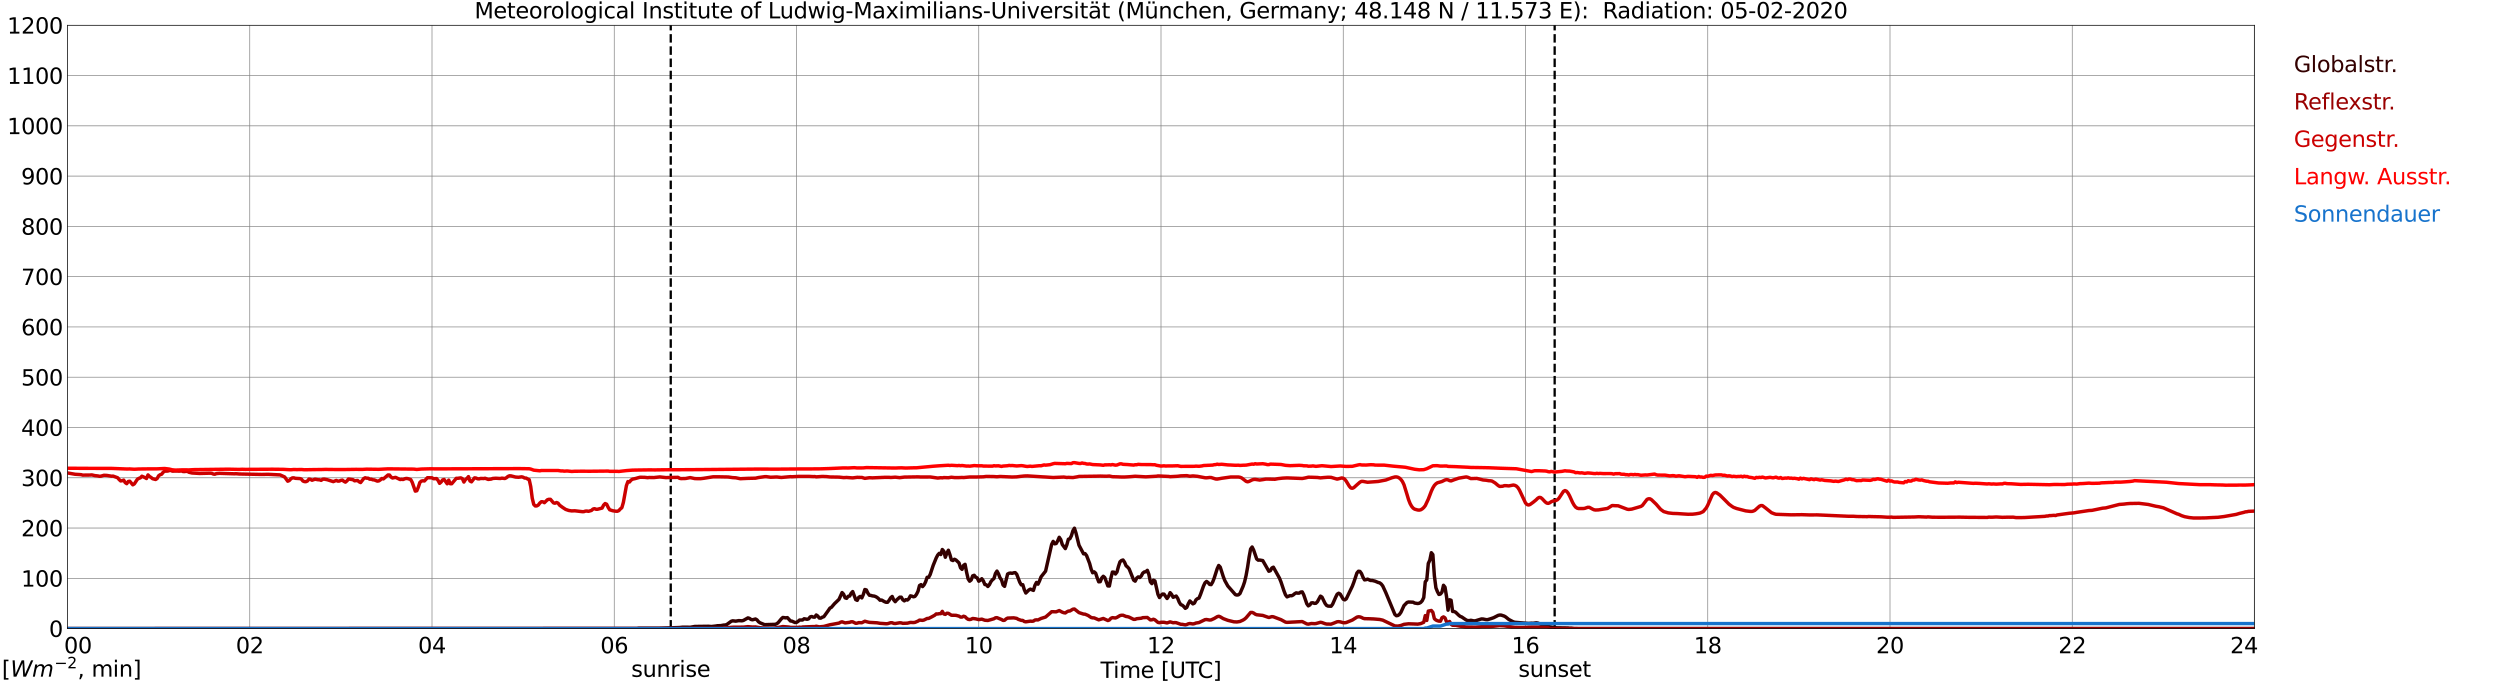 <?xml version="1.0" encoding="utf-8" standalone="no"?>
<!DOCTYPE svg PUBLIC "-//W3C//DTD SVG 1.1//EN"
  "http://www.w3.org/Graphics/SVG/1.1/DTD/svg11.dtd">
<svg xmlns:xlink="http://www.w3.org/1999/xlink" width="1085.4pt" height="296.64pt" viewBox="0 0 1085.4 296.64" xmlns="http://www.w3.org/2000/svg" version="1.1">
 <defs>
  <style type="text/css">*{stroke-linejoin: round; stroke-linecap: butt}</style>
 </defs>
 <g id="figure_1">
  <g id="patch_1">
   <path d="M 0 296.64 
L 1085.4 296.64 
L 1085.4 0 
L 0 0 
z
" style="fill: #ffffff"/>
  </g>
  <g id="axes_1">
   <g id="patch_2">
    <path d="M 29.306 272.909 
L 978.814 272.909 
L 978.814 10.976 
L 29.306 10.976 
z
" style="fill: #ffffff"/>
   </g>
   <g id="patch_3">
    <path d="M 978.814 272.909 
L 978.814 272.909 
L 978.814 10.976 
L 978.814 10.976 
z
" clip-path="url(#pe62b45ec92)" style="fill: #d3d3d3; opacity: 0.25; stroke: #d3d3d3; stroke-linejoin: miter"/>
   </g>
   <g id="matplotlib.axis_1">
    <g id="xtick_1">
     <g id="line2d_1">
      <path d="M 29.306 272.909 
L 29.306 10.976 
" clip-path="url(#pe62b45ec92)" style="fill: none; stroke: #808080; stroke-width: 0.3; stroke-linecap: square"/>
     </g>
     <g id="line2d_2"/>
     <g id="text_1">
      <!--    00 -->
      <g transform="translate(18.733 283.627) scale(0.095 -0.095)">
       <defs>
        <path id="DejaVuSans-20" transform="scale(0.016)"/>
        <path id="DejaVuSans-30" d="M 2034 4250 
Q 1547 4250 1301 3770 
Q 1056 3291 1056 2328 
Q 1056 1369 1301 889 
Q 1547 409 2034 409 
Q 2525 409 2770 889 
Q 3016 1369 3016 2328 
Q 3016 3291 2770 3770 
Q 2525 4250 2034 4250 
z
M 2034 4750 
Q 2819 4750 3233 4129 
Q 3647 3509 3647 2328 
Q 3647 1150 3233 529 
Q 2819 -91 2034 -91 
Q 1250 -91 836 529 
Q 422 1150 422 2328 
Q 422 3509 836 4129 
Q 1250 4750 2034 4750 
z
" transform="scale(0.016)"/>
       </defs>
       <use xlink:href="#DejaVuSans-20"/>
       <use xlink:href="#DejaVuSans-20" transform="translate(31.787 0)"/>
       <use xlink:href="#DejaVuSans-20" transform="translate(63.574 0)"/>
       <use xlink:href="#DejaVuSans-30" transform="translate(95.361 0)"/>
       <use xlink:href="#DejaVuSans-30" transform="translate(158.984 0)"/>
      </g>
     </g>
    </g>
    <g id="xtick_2">
     <g id="line2d_3">
      <path d="M 108.431 272.909 
L 108.431 10.976 
" clip-path="url(#pe62b45ec92)" style="fill: none; stroke: #808080; stroke-width: 0.3; stroke-linecap: square"/>
     </g>
     <g id="line2d_4"/>
     <g id="text_2">
      <!-- 02 -->
      <g transform="translate(102.387 283.627) scale(0.095 -0.095)">
       <defs>
        <path id="DejaVuSans-32" d="M 1228 531 
L 3431 531 
L 3431 0 
L 469 0 
L 469 531 
Q 828 903 1448 1529 
Q 2069 2156 2228 2338 
Q 2531 2678 2651 2914 
Q 2772 3150 2772 3378 
Q 2772 3750 2511 3984 
Q 2250 4219 1831 4219 
Q 1534 4219 1204 4116 
Q 875 4013 500 3803 
L 500 4441 
Q 881 4594 1212 4672 
Q 1544 4750 1819 4750 
Q 2544 4750 2975 4387 
Q 3406 4025 3406 3419 
Q 3406 3131 3298 2873 
Q 3191 2616 2906 2266 
Q 2828 2175 2409 1742 
Q 1991 1309 1228 531 
z
" transform="scale(0.016)"/>
       </defs>
       <use xlink:href="#DejaVuSans-30"/>
       <use xlink:href="#DejaVuSans-32" transform="translate(63.623 0)"/>
      </g>
     </g>
    </g>
    <g id="xtick_3">
     <g id="line2d_5">
      <path d="M 187.557 272.909 
L 187.557 10.976 
" clip-path="url(#pe62b45ec92)" style="fill: none; stroke: #808080; stroke-width: 0.3; stroke-linecap: square"/>
     </g>
     <g id="line2d_6"/>
     <g id="text_3">
      <!-- 04 -->
      <g transform="translate(181.513 283.627) scale(0.095 -0.095)">
       <defs>
        <path id="DejaVuSans-34" d="M 2419 4116 
L 825 1625 
L 2419 1625 
L 2419 4116 
z
M 2253 4666 
L 3047 4666 
L 3047 1625 
L 3713 1625 
L 3713 1100 
L 3047 1100 
L 3047 0 
L 2419 0 
L 2419 1100 
L 313 1100 
L 313 1709 
L 2253 4666 
z
" transform="scale(0.016)"/>
       </defs>
       <use xlink:href="#DejaVuSans-30"/>
       <use xlink:href="#DejaVuSans-34" transform="translate(63.623 0)"/>
      </g>
     </g>
    </g>
    <g id="xtick_4">
     <g id="line2d_7">
      <path d="M 266.683 272.909 
L 266.683 10.976 
" clip-path="url(#pe62b45ec92)" style="fill: none; stroke: #808080; stroke-width: 0.3; stroke-linecap: square"/>
     </g>
     <g id="line2d_8"/>
     <g id="text_4">
      <!-- 06 -->
      <g transform="translate(260.638 283.627) scale(0.095 -0.095)">
       <defs>
        <path id="DejaVuSans-36" d="M 2113 2584 
Q 1688 2584 1439 2293 
Q 1191 2003 1191 1497 
Q 1191 994 1439 701 
Q 1688 409 2113 409 
Q 2538 409 2786 701 
Q 3034 994 3034 1497 
Q 3034 2003 2786 2293 
Q 2538 2584 2113 2584 
z
M 3366 4563 
L 3366 3988 
Q 3128 4100 2886 4159 
Q 2644 4219 2406 4219 
Q 1781 4219 1451 3797 
Q 1122 3375 1075 2522 
Q 1259 2794 1537 2939 
Q 1816 3084 2150 3084 
Q 2853 3084 3261 2657 
Q 3669 2231 3669 1497 
Q 3669 778 3244 343 
Q 2819 -91 2113 -91 
Q 1303 -91 875 529 
Q 447 1150 447 2328 
Q 447 3434 972 4092 
Q 1497 4750 2381 4750 
Q 2619 4750 2861 4703 
Q 3103 4656 3366 4563 
z
" transform="scale(0.016)"/>
       </defs>
       <use xlink:href="#DejaVuSans-30"/>
       <use xlink:href="#DejaVuSans-36" transform="translate(63.623 0)"/>
      </g>
     </g>
    </g>
    <g id="xtick_5">
     <g id="line2d_9">
      <path d="M 345.808 272.909 
L 345.808 10.976 
" clip-path="url(#pe62b45ec92)" style="fill: none; stroke: #808080; stroke-width: 0.3; stroke-linecap: square"/>
     </g>
     <g id="line2d_10"/>
     <g id="text_5">
      <!-- 08 -->
      <g transform="translate(339.764 283.627) scale(0.095 -0.095)">
       <defs>
        <path id="DejaVuSans-38" d="M 2034 2216 
Q 1584 2216 1326 1975 
Q 1069 1734 1069 1313 
Q 1069 891 1326 650 
Q 1584 409 2034 409 
Q 2484 409 2743 651 
Q 3003 894 3003 1313 
Q 3003 1734 2745 1975 
Q 2488 2216 2034 2216 
z
M 1403 2484 
Q 997 2584 770 2862 
Q 544 3141 544 3541 
Q 544 4100 942 4425 
Q 1341 4750 2034 4750 
Q 2731 4750 3128 4425 
Q 3525 4100 3525 3541 
Q 3525 3141 3298 2862 
Q 3072 2584 2669 2484 
Q 3125 2378 3379 2068 
Q 3634 1759 3634 1313 
Q 3634 634 3220 271 
Q 2806 -91 2034 -91 
Q 1263 -91 848 271 
Q 434 634 434 1313 
Q 434 1759 690 2068 
Q 947 2378 1403 2484 
z
M 1172 3481 
Q 1172 3119 1398 2916 
Q 1625 2713 2034 2713 
Q 2441 2713 2670 2916 
Q 2900 3119 2900 3481 
Q 2900 3844 2670 4047 
Q 2441 4250 2034 4250 
Q 1625 4250 1398 4047 
Q 1172 3844 1172 3481 
z
" transform="scale(0.016)"/>
       </defs>
       <use xlink:href="#DejaVuSans-30"/>
       <use xlink:href="#DejaVuSans-38" transform="translate(63.623 0)"/>
      </g>
     </g>
    </g>
    <g id="xtick_6">
     <g id="line2d_11">
      <path d="M 424.934 272.909 
L 424.934 10.976 
" clip-path="url(#pe62b45ec92)" style="fill: none; stroke: #808080; stroke-width: 0.3; stroke-linecap: square"/>
     </g>
     <g id="line2d_12"/>
     <g id="text_6">
      <!-- 10 -->
      <g transform="translate(418.89 283.627) scale(0.095 -0.095)">
       <defs>
        <path id="DejaVuSans-31" d="M 794 531 
L 1825 531 
L 1825 4091 
L 703 3866 
L 703 4441 
L 1819 4666 
L 2450 4666 
L 2450 531 
L 3481 531 
L 3481 0 
L 794 0 
L 794 531 
z
" transform="scale(0.016)"/>
       </defs>
       <use xlink:href="#DejaVuSans-31"/>
       <use xlink:href="#DejaVuSans-30" transform="translate(63.623 0)"/>
      </g>
     </g>
    </g>
    <g id="xtick_7">
     <g id="line2d_13">
      <path d="M 504.06 272.909 
L 504.06 10.976 
" clip-path="url(#pe62b45ec92)" style="fill: none; stroke: #808080; stroke-width: 0.3; stroke-linecap: square"/>
     </g>
     <g id="line2d_14"/>
     <g id="text_7">
      <!-- 12 -->
      <g transform="translate(498.015 283.627) scale(0.095 -0.095)">
       <use xlink:href="#DejaVuSans-31"/>
       <use xlink:href="#DejaVuSans-32" transform="translate(63.623 0)"/>
      </g>
     </g>
    </g>
    <g id="xtick_8">
     <g id="line2d_15">
      <path d="M 583.185 272.909 
L 583.185 10.976 
" clip-path="url(#pe62b45ec92)" style="fill: none; stroke: #808080; stroke-width: 0.3; stroke-linecap: square"/>
     </g>
     <g id="line2d_16"/>
     <g id="text_8">
      <!-- 14 -->
      <g transform="translate(577.141 283.627) scale(0.095 -0.095)">
       <use xlink:href="#DejaVuSans-31"/>
       <use xlink:href="#DejaVuSans-34" transform="translate(63.623 0)"/>
      </g>
     </g>
    </g>
    <g id="xtick_9">
     <g id="line2d_17">
      <path d="M 662.311 272.909 
L 662.311 10.976 
" clip-path="url(#pe62b45ec92)" style="fill: none; stroke: #808080; stroke-width: 0.3; stroke-linecap: square"/>
     </g>
     <g id="line2d_18"/>
     <g id="text_9">
      <!-- 16 -->
      <g transform="translate(656.267 283.627) scale(0.095 -0.095)">
       <use xlink:href="#DejaVuSans-31"/>
       <use xlink:href="#DejaVuSans-36" transform="translate(63.623 0)"/>
      </g>
     </g>
    </g>
    <g id="xtick_10">
     <g id="line2d_19">
      <path d="M 741.437 272.909 
L 741.437 10.976 
" clip-path="url(#pe62b45ec92)" style="fill: none; stroke: #808080; stroke-width: 0.3; stroke-linecap: square"/>
     </g>
     <g id="line2d_20"/>
     <g id="text_10">
      <!-- 18 -->
      <g transform="translate(735.392 283.627) scale(0.095 -0.095)">
       <use xlink:href="#DejaVuSans-31"/>
       <use xlink:href="#DejaVuSans-38" transform="translate(63.623 0)"/>
      </g>
     </g>
    </g>
    <g id="xtick_11">
     <g id="line2d_21">
      <path d="M 820.562 272.909 
L 820.562 10.976 
" clip-path="url(#pe62b45ec92)" style="fill: none; stroke: #808080; stroke-width: 0.3; stroke-linecap: square"/>
     </g>
     <g id="line2d_22"/>
     <g id="text_11">
      <!-- 20 -->
      <g transform="translate(814.518 283.627) scale(0.095 -0.095)">
       <use xlink:href="#DejaVuSans-32"/>
       <use xlink:href="#DejaVuSans-30" transform="translate(63.623 0)"/>
      </g>
     </g>
    </g>
    <g id="xtick_12">
     <g id="line2d_23">
      <path d="M 899.688 272.909 
L 899.688 10.976 
" clip-path="url(#pe62b45ec92)" style="fill: none; stroke: #808080; stroke-width: 0.3; stroke-linecap: square"/>
     </g>
     <g id="line2d_24"/>
     <g id="text_12">
      <!-- 22 -->
      <g transform="translate(893.644 283.627) scale(0.095 -0.095)">
       <use xlink:href="#DejaVuSans-32"/>
       <use xlink:href="#DejaVuSans-32" transform="translate(63.623 0)"/>
      </g>
     </g>
    </g>
    <g id="xtick_13">
     <g id="line2d_25">
      <path d="M 978.814 272.909 
L 978.814 10.976 
" clip-path="url(#pe62b45ec92)" style="fill: none; stroke: #808080; stroke-width: 0.3; stroke-linecap: square"/>
     </g>
     <g id="line2d_26"/>
     <g id="text_13">
      <!-- 24    -->
      <g transform="translate(968.241 283.627) scale(0.095 -0.095)">
       <use xlink:href="#DejaVuSans-32"/>
       <use xlink:href="#DejaVuSans-34" transform="translate(63.623 0)"/>
       <use xlink:href="#DejaVuSans-20" transform="translate(127.246 0)"/>
       <use xlink:href="#DejaVuSans-20" transform="translate(159.033 0)"/>
       <use xlink:href="#DejaVuSans-20" transform="translate(190.82 0)"/>
      </g>
     </g>
    </g>
    <g id="text_14">
     <!-- Time [UTC] -->
     <g transform="translate(477.806 294.322) scale(0.095 -0.095)">
      <defs>
       <path id="DejaVuSans-54" d="M -19 4666 
L 3928 4666 
L 3928 4134 
L 2272 4134 
L 2272 0 
L 1638 0 
L 1638 4134 
L -19 4134 
L -19 4666 
z
" transform="scale(0.016)"/>
       <path id="DejaVuSans-69" d="M 603 3500 
L 1178 3500 
L 1178 0 
L 603 0 
L 603 3500 
z
M 603 4863 
L 1178 4863 
L 1178 4134 
L 603 4134 
L 603 4863 
z
" transform="scale(0.016)"/>
       <path id="DejaVuSans-6d" d="M 3328 2828 
Q 3544 3216 3844 3400 
Q 4144 3584 4550 3584 
Q 5097 3584 5394 3201 
Q 5691 2819 5691 2113 
L 5691 0 
L 5113 0 
L 5113 2094 
Q 5113 2597 4934 2840 
Q 4756 3084 4391 3084 
Q 3944 3084 3684 2787 
Q 3425 2491 3425 1978 
L 3425 0 
L 2847 0 
L 2847 2094 
Q 2847 2600 2669 2842 
Q 2491 3084 2119 3084 
Q 1678 3084 1418 2786 
Q 1159 2488 1159 1978 
L 1159 0 
L 581 0 
L 581 3500 
L 1159 3500 
L 1159 2956 
Q 1356 3278 1631 3431 
Q 1906 3584 2284 3584 
Q 2666 3584 2933 3390 
Q 3200 3197 3328 2828 
z
" transform="scale(0.016)"/>
       <path id="DejaVuSans-65" d="M 3597 1894 
L 3597 1613 
L 953 1613 
Q 991 1019 1311 708 
Q 1631 397 2203 397 
Q 2534 397 2845 478 
Q 3156 559 3463 722 
L 3463 178 
Q 3153 47 2828 -22 
Q 2503 -91 2169 -91 
Q 1331 -91 842 396 
Q 353 884 353 1716 
Q 353 2575 817 3079 
Q 1281 3584 2069 3584 
Q 2775 3584 3186 3129 
Q 3597 2675 3597 1894 
z
M 3022 2063 
Q 3016 2534 2758 2815 
Q 2500 3097 2075 3097 
Q 1594 3097 1305 2825 
Q 1016 2553 972 2059 
L 3022 2063 
z
" transform="scale(0.016)"/>
       <path id="DejaVuSans-5b" d="M 550 4863 
L 1875 4863 
L 1875 4416 
L 1125 4416 
L 1125 -397 
L 1875 -397 
L 1875 -844 
L 550 -844 
L 550 4863 
z
" transform="scale(0.016)"/>
       <path id="DejaVuSans-55" d="M 556 4666 
L 1191 4666 
L 1191 1831 
Q 1191 1081 1462 751 
Q 1734 422 2344 422 
Q 2950 422 3222 751 
Q 3494 1081 3494 1831 
L 3494 4666 
L 4128 4666 
L 4128 1753 
Q 4128 841 3676 375 
Q 3225 -91 2344 -91 
Q 1459 -91 1007 375 
Q 556 841 556 1753 
L 556 4666 
z
" transform="scale(0.016)"/>
       <path id="DejaVuSans-43" d="M 4122 4306 
L 4122 3641 
Q 3803 3938 3442 4084 
Q 3081 4231 2675 4231 
Q 1875 4231 1450 3742 
Q 1025 3253 1025 2328 
Q 1025 1406 1450 917 
Q 1875 428 2675 428 
Q 3081 428 3442 575 
Q 3803 722 4122 1019 
L 4122 359 
Q 3791 134 3420 21 
Q 3050 -91 2638 -91 
Q 1578 -91 968 557 
Q 359 1206 359 2328 
Q 359 3453 968 4101 
Q 1578 4750 2638 4750 
Q 3056 4750 3426 4639 
Q 3797 4528 4122 4306 
z
" transform="scale(0.016)"/>
       <path id="DejaVuSans-5d" d="M 1947 4863 
L 1947 -844 
L 622 -844 
L 622 -397 
L 1369 -397 
L 1369 4416 
L 622 4416 
L 622 4863 
L 1947 4863 
z
" transform="scale(0.016)"/>
      </defs>
      <use xlink:href="#DejaVuSans-54"/>
      <use xlink:href="#DejaVuSans-69" transform="translate(57.959 0)"/>
      <use xlink:href="#DejaVuSans-6d" transform="translate(85.742 0)"/>
      <use xlink:href="#DejaVuSans-65" transform="translate(183.154 0)"/>
      <use xlink:href="#DejaVuSans-20" transform="translate(244.678 0)"/>
      <use xlink:href="#DejaVuSans-5b" transform="translate(276.465 0)"/>
      <use xlink:href="#DejaVuSans-55" transform="translate(315.479 0)"/>
      <use xlink:href="#DejaVuSans-54" transform="translate(388.672 0)"/>
      <use xlink:href="#DejaVuSans-43" transform="translate(443.881 0)"/>
      <use xlink:href="#DejaVuSans-5d" transform="translate(513.705 0)"/>
     </g>
    </g>
   </g>
   <g id="matplotlib.axis_2">
    <g id="ytick_1">
     <g id="line2d_27">
      <path d="M 29.306 272.909 
L 978.814 272.909 
" clip-path="url(#pe62b45ec92)" style="fill: none; stroke: #808080; stroke-width: 0.3; stroke-linecap: square"/>
     </g>
     <g id="line2d_28"/>
     <g id="text_15">
      <!-- 0 -->
      <g transform="translate(21.261 276.518) scale(0.095 -0.095)">
       <use xlink:href="#DejaVuSans-30"/>
      </g>
     </g>
    </g>
    <g id="ytick_2">
     <g id="line2d_29">
      <path d="M 29.306 251.081 
L 978.814 251.081 
" clip-path="url(#pe62b45ec92)" style="fill: none; stroke: #808080; stroke-width: 0.3; stroke-linecap: square"/>
     </g>
     <g id="line2d_30"/>
     <g id="text_16">
      <!-- 100 -->
      <g transform="translate(9.173 254.69) scale(0.095 -0.095)">
       <use xlink:href="#DejaVuSans-31"/>
       <use xlink:href="#DejaVuSans-30" transform="translate(63.623 0)"/>
       <use xlink:href="#DejaVuSans-30" transform="translate(127.246 0)"/>
      </g>
     </g>
    </g>
    <g id="ytick_3">
     <g id="line2d_31">
      <path d="M 29.306 229.253 
L 978.814 229.253 
" clip-path="url(#pe62b45ec92)" style="fill: none; stroke: #808080; stroke-width: 0.3; stroke-linecap: square"/>
     </g>
     <g id="line2d_32"/>
     <g id="text_17">
      <!-- 200 -->
      <g transform="translate(9.173 232.863) scale(0.095 -0.095)">
       <use xlink:href="#DejaVuSans-32"/>
       <use xlink:href="#DejaVuSans-30" transform="translate(63.623 0)"/>
       <use xlink:href="#DejaVuSans-30" transform="translate(127.246 0)"/>
      </g>
     </g>
    </g>
    <g id="ytick_4">
     <g id="line2d_33">
      <path d="M 29.306 207.426 
L 978.814 207.426 
" clip-path="url(#pe62b45ec92)" style="fill: none; stroke: #808080; stroke-width: 0.3; stroke-linecap: square"/>
     </g>
     <g id="line2d_34"/>
     <g id="text_18">
      <!-- 300 -->
      <g transform="translate(9.173 211.035) scale(0.095 -0.095)">
       <defs>
        <path id="DejaVuSans-33" d="M 2597 2516 
Q 3050 2419 3304 2112 
Q 3559 1806 3559 1356 
Q 3559 666 3084 287 
Q 2609 -91 1734 -91 
Q 1441 -91 1130 -33 
Q 819 25 488 141 
L 488 750 
Q 750 597 1062 519 
Q 1375 441 1716 441 
Q 2309 441 2620 675 
Q 2931 909 2931 1356 
Q 2931 1769 2642 2001 
Q 2353 2234 1838 2234 
L 1294 2234 
L 1294 2753 
L 1863 2753 
Q 2328 2753 2575 2939 
Q 2822 3125 2822 3475 
Q 2822 3834 2567 4026 
Q 2313 4219 1838 4219 
Q 1578 4219 1281 4162 
Q 984 4106 628 3988 
L 628 4550 
Q 988 4650 1302 4700 
Q 1616 4750 1894 4750 
Q 2613 4750 3031 4423 
Q 3450 4097 3450 3541 
Q 3450 3153 3228 2886 
Q 3006 2619 2597 2516 
z
" transform="scale(0.016)"/>
       </defs>
       <use xlink:href="#DejaVuSans-33"/>
       <use xlink:href="#DejaVuSans-30" transform="translate(63.623 0)"/>
       <use xlink:href="#DejaVuSans-30" transform="translate(127.246 0)"/>
      </g>
     </g>
    </g>
    <g id="ytick_5">
     <g id="line2d_35">
      <path d="M 29.306 185.598 
L 978.814 185.598 
" clip-path="url(#pe62b45ec92)" style="fill: none; stroke: #808080; stroke-width: 0.3; stroke-linecap: square"/>
     </g>
     <g id="line2d_36"/>
     <g id="text_19">
      <!-- 400 -->
      <g transform="translate(9.173 189.207) scale(0.095 -0.095)">
       <use xlink:href="#DejaVuSans-34"/>
       <use xlink:href="#DejaVuSans-30" transform="translate(63.623 0)"/>
       <use xlink:href="#DejaVuSans-30" transform="translate(127.246 0)"/>
      </g>
     </g>
    </g>
    <g id="ytick_6">
     <g id="line2d_37">
      <path d="M 29.306 163.77 
L 978.814 163.77 
" clip-path="url(#pe62b45ec92)" style="fill: none; stroke: #808080; stroke-width: 0.3; stroke-linecap: square"/>
     </g>
     <g id="line2d_38"/>
     <g id="text_20">
      <!-- 500 -->
      <g transform="translate(9.173 167.379) scale(0.095 -0.095)">
       <defs>
        <path id="DejaVuSans-35" d="M 691 4666 
L 3169 4666 
L 3169 4134 
L 1269 4134 
L 1269 2991 
Q 1406 3038 1543 3061 
Q 1681 3084 1819 3084 
Q 2600 3084 3056 2656 
Q 3513 2228 3513 1497 
Q 3513 744 3044 326 
Q 2575 -91 1722 -91 
Q 1428 -91 1123 -41 
Q 819 9 494 109 
L 494 744 
Q 775 591 1075 516 
Q 1375 441 1709 441 
Q 2250 441 2565 725 
Q 2881 1009 2881 1497 
Q 2881 1984 2565 2268 
Q 2250 2553 1709 2553 
Q 1456 2553 1204 2497 
Q 953 2441 691 2322 
L 691 4666 
z
" transform="scale(0.016)"/>
       </defs>
       <use xlink:href="#DejaVuSans-35"/>
       <use xlink:href="#DejaVuSans-30" transform="translate(63.623 0)"/>
       <use xlink:href="#DejaVuSans-30" transform="translate(127.246 0)"/>
      </g>
     </g>
    </g>
    <g id="ytick_7">
     <g id="line2d_39">
      <path d="M 29.306 141.942 
L 978.814 141.942 
" clip-path="url(#pe62b45ec92)" style="fill: none; stroke: #808080; stroke-width: 0.3; stroke-linecap: square"/>
     </g>
     <g id="line2d_40"/>
     <g id="text_21">
      <!-- 600 -->
      <g transform="translate(9.173 145.551) scale(0.095 -0.095)">
       <use xlink:href="#DejaVuSans-36"/>
       <use xlink:href="#DejaVuSans-30" transform="translate(63.623 0)"/>
       <use xlink:href="#DejaVuSans-30" transform="translate(127.246 0)"/>
      </g>
     </g>
    </g>
    <g id="ytick_8">
     <g id="line2d_41">
      <path d="M 29.306 120.114 
L 978.814 120.114 
" clip-path="url(#pe62b45ec92)" style="fill: none; stroke: #808080; stroke-width: 0.3; stroke-linecap: square"/>
     </g>
     <g id="line2d_42"/>
     <g id="text_22">
      <!-- 700 -->
      <g transform="translate(9.173 123.724) scale(0.095 -0.095)">
       <defs>
        <path id="DejaVuSans-37" d="M 525 4666 
L 3525 4666 
L 3525 4397 
L 1831 0 
L 1172 0 
L 2766 4134 
L 525 4134 
L 525 4666 
z
" transform="scale(0.016)"/>
       </defs>
       <use xlink:href="#DejaVuSans-37"/>
       <use xlink:href="#DejaVuSans-30" transform="translate(63.623 0)"/>
       <use xlink:href="#DejaVuSans-30" transform="translate(127.246 0)"/>
      </g>
     </g>
    </g>
    <g id="ytick_9">
     <g id="line2d_43">
      <path d="M 29.306 98.287 
L 978.814 98.287 
" clip-path="url(#pe62b45ec92)" style="fill: none; stroke: #808080; stroke-width: 0.3; stroke-linecap: square"/>
     </g>
     <g id="line2d_44"/>
     <g id="text_23">
      <!-- 800 -->
      <g transform="translate(9.173 101.896) scale(0.095 -0.095)">
       <use xlink:href="#DejaVuSans-38"/>
       <use xlink:href="#DejaVuSans-30" transform="translate(63.623 0)"/>
       <use xlink:href="#DejaVuSans-30" transform="translate(127.246 0)"/>
      </g>
     </g>
    </g>
    <g id="ytick_10">
     <g id="line2d_45">
      <path d="M 29.306 76.459 
L 978.814 76.459 
" clip-path="url(#pe62b45ec92)" style="fill: none; stroke: #808080; stroke-width: 0.3; stroke-linecap: square"/>
     </g>
     <g id="line2d_46"/>
     <g id="text_24">
      <!-- 900 -->
      <g transform="translate(9.173 80.068) scale(0.095 -0.095)">
       <defs>
        <path id="DejaVuSans-39" d="M 703 97 
L 703 672 
Q 941 559 1184 500 
Q 1428 441 1663 441 
Q 2288 441 2617 861 
Q 2947 1281 2994 2138 
Q 2813 1869 2534 1725 
Q 2256 1581 1919 1581 
Q 1219 1581 811 2004 
Q 403 2428 403 3163 
Q 403 3881 828 4315 
Q 1253 4750 1959 4750 
Q 2769 4750 3195 4129 
Q 3622 3509 3622 2328 
Q 3622 1225 3098 567 
Q 2575 -91 1691 -91 
Q 1453 -91 1209 -44 
Q 966 3 703 97 
z
M 1959 2075 
Q 2384 2075 2632 2365 
Q 2881 2656 2881 3163 
Q 2881 3666 2632 3958 
Q 2384 4250 1959 4250 
Q 1534 4250 1286 3958 
Q 1038 3666 1038 3163 
Q 1038 2656 1286 2365 
Q 1534 2075 1959 2075 
z
" transform="scale(0.016)"/>
       </defs>
       <use xlink:href="#DejaVuSans-39"/>
       <use xlink:href="#DejaVuSans-30" transform="translate(63.623 0)"/>
       <use xlink:href="#DejaVuSans-30" transform="translate(127.246 0)"/>
      </g>
     </g>
    </g>
    <g id="ytick_11">
     <g id="line2d_47">
      <path d="M 29.306 54.631 
L 978.814 54.631 
" clip-path="url(#pe62b45ec92)" style="fill: none; stroke: #808080; stroke-width: 0.3; stroke-linecap: square"/>
     </g>
     <g id="line2d_48"/>
     <g id="text_25">
      <!-- 1000 -->
      <g transform="translate(3.128 58.24) scale(0.095 -0.095)">
       <use xlink:href="#DejaVuSans-31"/>
       <use xlink:href="#DejaVuSans-30" transform="translate(63.623 0)"/>
       <use xlink:href="#DejaVuSans-30" transform="translate(127.246 0)"/>
       <use xlink:href="#DejaVuSans-30" transform="translate(190.869 0)"/>
      </g>
     </g>
    </g>
    <g id="ytick_12">
     <g id="line2d_49">
      <path d="M 29.306 32.803 
L 978.814 32.803 
" clip-path="url(#pe62b45ec92)" style="fill: none; stroke: #808080; stroke-width: 0.3; stroke-linecap: square"/>
     </g>
     <g id="line2d_50"/>
     <g id="text_26">
      <!-- 1100 -->
      <g transform="translate(3.128 36.413) scale(0.095 -0.095)">
       <use xlink:href="#DejaVuSans-31"/>
       <use xlink:href="#DejaVuSans-31" transform="translate(63.623 0)"/>
       <use xlink:href="#DejaVuSans-30" transform="translate(127.246 0)"/>
       <use xlink:href="#DejaVuSans-30" transform="translate(190.869 0)"/>
      </g>
     </g>
    </g>
    <g id="ytick_13">
     <g id="line2d_51">
      <path d="M 29.306 10.976 
L 978.814 10.976 
" clip-path="url(#pe62b45ec92)" style="fill: none; stroke: #808080; stroke-width: 0.3; stroke-linecap: square"/>
     </g>
     <g id="line2d_52"/>
     <g id="text_27">
      <!-- 1200 -->
      <g transform="translate(3.128 14.585) scale(0.095 -0.095)">
       <use xlink:href="#DejaVuSans-31"/>
       <use xlink:href="#DejaVuSans-32" transform="translate(63.623 0)"/>
       <use xlink:href="#DejaVuSans-30" transform="translate(127.246 0)"/>
       <use xlink:href="#DejaVuSans-30" transform="translate(190.869 0)"/>
      </g>
     </g>
    </g>
   </g>
   <g id="line2d_53">
    <path d="M 291.212 272.909 
L 291.212 10.976 
" clip-path="url(#pe62b45ec92)" style="fill: none; stroke-dasharray: 3.7,1.6; stroke-dashoffset: 0; stroke: #000000"/>
   </g>
   <g id="line2d_54">
    <path d="M 674.971 272.909 
L 674.971 10.976 
" clip-path="url(#pe62b45ec92)" style="fill: none; stroke-dasharray: 3.7,1.6; stroke-dashoffset: 0; stroke: #000000"/>
   </g>
   <g id="line2d_55">
    <path d="M 29.306 272.909 
L 276.573 272.909 
L 277.233 272.776 
L 280.53 272.776 
L 283.167 272.776 
L 285.805 272.776 
L 295.036 272.444 
L 296.355 272.3 
L 298.333 272.3 
L 299.652 272.341 
L 301.63 271.99 
L 307.564 271.907 
L 308.883 272.012 
L 310.861 271.782 
L 311.521 271.66 
L 312.839 271.638 
L 314.158 271.392 
L 314.818 271.35 
L 315.477 271.184 
L 317.455 269.737 
L 318.114 269.53 
L 319.433 269.676 
L 320.752 269.447 
L 322.071 269.53 
L 322.73 269.386 
L 324.708 268.27 
L 325.368 268.456 
L 326.027 268.932 
L 326.686 269.095 
L 328.005 268.744 
L 328.665 269.137 
L 329.324 269.945 
L 329.983 270.399 
L 331.961 271.204 
L 336.577 271.06 
L 337.236 270.811 
L 337.896 270.274 
L 339.215 268.683 
L 339.874 268.083 
L 341.193 268.249 
L 341.852 268.146 
L 343.171 269.593 
L 343.83 269.676 
L 345.149 270.274 
L 345.808 270.213 
L 346.468 269.798 
L 347.127 269.2 
L 348.446 269.178 
L 349.105 268.641 
L 350.424 268.868 
L 351.083 268.683 
L 351.743 267.836 
L 352.402 267.65 
L 353.062 267.919 
L 353.721 267.939 
L 354.38 267.009 
L 355.04 267.463 
L 355.699 268.332 
L 356.359 268.373 
L 357.018 267.96 
L 357.677 267.753 
L 359.655 265.003 
L 360.315 264.031 
L 360.974 263.66 
L 362.293 262.111 
L 364.271 260.207 
L 365.59 257.274 
L 366.249 257.976 
L 366.909 259.546 
L 367.568 259.775 
L 368.227 258.906 
L 368.887 258.782 
L 369.546 257.562 
L 370.206 256.839 
L 371.524 260.332 
L 372.184 260.642 
L 372.843 259.319 
L 373.502 258.948 
L 374.162 259.587 
L 374.821 258.101 
L 375.481 255.951 
L 376.14 256.136 
L 376.799 257.52 
L 377.459 258.43 
L 378.118 258.513 
L 378.777 258.721 
L 379.437 258.782 
L 380.096 258.989 
L 380.756 259.36 
L 381.415 259.897 
L 382.074 260.6 
L 382.734 260.498 
L 384.053 261.242 
L 384.712 261.491 
L 385.371 261.469 
L 386.031 260.622 
L 386.69 259.546 
L 387.349 258.967 
L 388.009 260.436 
L 388.668 261.22 
L 389.328 260.436 
L 390.646 259.277 
L 391.306 259.277 
L 391.965 260.395 
L 392.624 260.869 
L 393.284 260.353 
L 393.943 260.517 
L 394.603 259.939 
L 395.262 258.699 
L 395.921 258.843 
L 396.581 259.114 
L 397.24 258.926 
L 397.899 258.038 
L 398.559 256.715 
L 399.218 254.213 
L 399.878 253.82 
L 400.537 254.67 
L 401.196 253.925 
L 401.856 252.622 
L 402.515 250.658 
L 403.175 250.658 
L 403.834 249.459 
L 405.153 245.471 
L 406.471 242.226 
L 407.131 240.964 
L 407.79 240.241 
L 408.45 240.757 
L 409.109 238.587 
L 409.768 239.331 
L 410.428 241.935 
L 411.087 240.158 
L 411.746 238.897 
L 412.406 240.798 
L 413.065 243.094 
L 413.725 243.363 
L 414.384 242.804 
L 415.043 243.134 
L 416.362 244.395 
L 417.022 246.523 
L 417.681 247.187 
L 418.34 245.449 
L 419 245.015 
L 419.659 248.468 
L 420.318 251.319 
L 420.978 252.332 
L 421.637 251.817 
L 422.297 250.018 
L 422.956 249.769 
L 423.615 250.577 
L 424.275 250.928 
L 424.934 252.332 
L 425.593 251.941 
L 426.253 251.258 
L 426.912 252.168 
L 427.572 253.759 
L 428.231 253.903 
L 428.89 254.628 
L 429.55 253.862 
L 430.209 252.539 
L 430.869 251.712 
L 431.528 251.197 
L 432.187 248.983 
L 432.847 247.951 
L 433.506 249.13 
L 434.165 250.865 
L 434.825 251.753 
L 435.484 253.986 
L 436.144 254.565 
L 437.462 249.232 
L 438.122 248.881 
L 438.781 248.798 
L 439.44 248.922 
L 440.1 248.695 
L 440.759 248.612 
L 441.419 249.315 
L 442.737 252.788 
L 443.397 253.925 
L 444.056 253.862 
L 444.716 256.034 
L 445.375 257.459 
L 446.694 256.136 
L 447.353 255.785 
L 448.672 256.322 
L 449.331 254.13 
L 449.991 252.871 
L 450.65 253.615 
L 451.309 252.229 
L 451.969 250.472 
L 453.947 247.971 
L 456.584 236.354 
L 457.244 235.053 
L 457.903 236.107 
L 458.563 235.961 
L 459.222 234.784 
L 459.881 233.274 
L 460.541 234.267 
L 461.2 236.395 
L 462.519 238.174 
L 463.178 236.542 
L 463.838 234.123 
L 464.497 233.896 
L 465.156 232.593 
L 465.816 230.423 
L 466.475 229.327 
L 467.134 231.373 
L 468.453 236.705 
L 470.431 240.447 
L 471.091 240.366 
L 471.75 241.213 
L 473.069 244.622 
L 473.728 247.082 
L 474.388 248.673 
L 475.047 248.281 
L 475.706 248.881 
L 476.366 250.928 
L 477.025 252.602 
L 477.685 252.539 
L 478.344 250.928 
L 479.003 250.204 
L 479.663 250.782 
L 480.981 254.379 
L 481.641 254.421 
L 482.3 251.072 
L 482.96 248.363 
L 483.619 248.405 
L 484.278 249.213 
L 484.938 248.344 
L 485.597 245.903 
L 486.256 243.919 
L 486.916 243.341 
L 487.575 243.134 
L 488.235 244.085 
L 488.894 245.635 
L 489.553 246.194 
L 490.213 246.938 
L 492.191 251.878 
L 492.85 252.312 
L 493.51 251.009 
L 494.169 250.472 
L 494.828 250.741 
L 495.488 250.079 
L 496.147 248.839 
L 496.807 248.322 
L 497.466 248.219 
L 498.125 247.619 
L 498.785 249.335 
L 499.444 252.602 
L 500.103 253.386 
L 500.763 251.9 
L 501.422 252.229 
L 502.741 258.038 
L 503.4 259.424 
L 504.06 258.513 
L 504.719 257.913 
L 505.379 257.955 
L 506.697 259.836 
L 507.357 258.865 
L 508.016 257.315 
L 508.675 258.079 
L 509.335 259.319 
L 510.654 258.782 
L 511.313 259.775 
L 511.972 261.427 
L 512.632 262.504 
L 513.291 262.75 
L 513.95 263.329 
L 514.61 264.114 
L 515.269 263.702 
L 515.929 262.089 
L 516.588 260.91 
L 517.907 262.172 
L 518.566 261.842 
L 519.226 260.456 
L 519.885 259.919 
L 520.544 259.67 
L 521.204 258.101 
L 522.522 254.399 
L 523.182 253.015 
L 523.841 252.437 
L 524.501 252.932 
L 525.16 253.718 
L 525.819 253.82 
L 526.479 252.725 
L 527.138 251.05 
L 528.457 246.916 
L 529.116 245.511 
L 529.776 246.213 
L 531.094 250.348 
L 531.754 252.044 
L 533.073 254.421 
L 536.369 258.182 
L 537.029 258.348 
L 537.688 258.245 
L 538.348 257.686 
L 539.666 254.628 
L 540.326 252.705 
L 540.985 249.935 
L 541.644 246.318 
L 542.304 241.894 
L 542.963 238.36 
L 543.623 237.491 
L 544.282 238.814 
L 545.601 242.68 
L 546.26 243.197 
L 546.919 243.155 
L 548.238 243.382 
L 549.557 245.676 
L 550.876 248.012 
L 551.535 247.765 
L 552.195 246.587 
L 552.854 246.255 
L 555.491 251.009 
L 556.151 252.644 
L 557.47 256.59 
L 558.129 258.286 
L 558.788 259.133 
L 560.107 258.596 
L 560.766 258.657 
L 561.426 258.328 
L 562.085 257.769 
L 562.745 257.398 
L 563.404 257.52 
L 564.063 257.52 
L 564.723 257.047 
L 565.382 256.983 
L 566.042 258.286 
L 567.36 262.13 
L 568.02 263.04 
L 568.679 262.648 
L 569.338 261.759 
L 569.998 261.696 
L 570.657 261.964 
L 571.317 261.903 
L 571.976 261.242 
L 573.295 258.823 
L 573.954 259.236 
L 575.273 261.945 
L 575.932 262.833 
L 576.592 263.143 
L 577.91 263.206 
L 578.57 262.316 
L 579.889 259.299 
L 580.548 257.976 
L 581.207 257.562 
L 581.867 257.935 
L 583.185 260.166 
L 583.845 260.436 
L 584.504 259.98 
L 587.142 254.482 
L 587.801 252.725 
L 589.12 248.778 
L 589.779 248.012 
L 590.439 248.095 
L 591.098 249.005 
L 591.757 250.616 
L 592.417 251.753 
L 593.076 251.67 
L 593.736 251.443 
L 595.054 252.022 
L 595.714 252.002 
L 597.032 252.332 
L 598.351 252.891 
L 599.011 253.056 
L 599.67 253.552 
L 600.329 254.399 
L 601.648 257.252 
L 605.604 266.782 
L 606.264 267.319 
L 606.923 267.216 
L 607.582 266.74 
L 608.242 265.81 
L 609.561 262.916 
L 610.879 261.571 
L 611.539 261.366 
L 613.517 261.449 
L 614.176 261.82 
L 615.495 262.028 
L 616.154 261.903 
L 616.814 261.552 
L 617.473 260.829 
L 618.133 259.443 
L 618.792 252.602 
L 619.451 251.753 
L 620.111 244.622 
L 620.77 243.216 
L 621.429 239.973 
L 622.089 240.778 
L 622.748 249.996 
L 623.408 255.185 
L 624.067 256.859 
L 624.726 258.079 
L 625.386 257.913 
L 626.045 257.066 
L 626.705 254.111 
L 627.364 254.938 
L 628.023 258.989 
L 628.683 264.9 
L 629.342 260.395 
L 630.001 260.622 
L 630.661 265.459 
L 631.32 265.5 
L 631.98 265.81 
L 633.298 267.092 
L 633.958 267.609 
L 634.617 267.856 
L 636.595 269.2 
L 637.255 269.447 
L 637.914 269.447 
L 638.573 269.303 
L 639.892 269.571 
L 640.552 269.53 
L 643.189 268.724 
L 643.848 268.744 
L 645.167 269.015 
L 645.827 269.034 
L 647.145 268.641 
L 648.464 268.187 
L 650.442 267.175 
L 651.102 267.028 
L 651.761 267.05 
L 653.08 267.485 
L 653.739 267.878 
L 655.058 268.951 
L 656.377 269.654 
L 657.036 269.986 
L 657.695 270.172 
L 663.63 270.667 
L 664.949 270.564 
L 665.608 270.606 
L 666.927 270.399 
L 667.586 270.482 
L 670.883 271.804 
L 675.499 272.568 
L 680.774 272.651 
L 681.433 272.756 
L 682.092 272.715 
L 683.411 272.878 
L 686.049 272.909 
L 978.154 272.909 
L 978.154 272.909 
" clip-path="url(#pe62b45ec92)" style="fill: none; stroke: #330000; stroke-width: 1.5; stroke-linecap: square"/>
   </g>
   <g id="line2d_56">
    <path d="M 29.306 272.909 
L 300.971 272.815 
L 302.289 272.795 
L 304.927 272.795 
L 307.564 272.815 
L 313.499 272.732 
L 316.796 272.422 
L 318.114 272.319 
L 322.73 272.278 
L 324.708 272.071 
L 326.686 272.237 
L 328.005 272.195 
L 329.983 272.527 
L 331.302 272.629 
L 335.918 272.691 
L 337.896 272.422 
L 339.874 272.029 
L 342.512 272.237 
L 343.171 272.381 
L 346.468 272.402 
L 347.127 272.278 
L 347.787 272.381 
L 348.446 272.217 
L 353.062 272.029 
L 353.721 272.051 
L 354.38 271.885 
L 355.699 272.154 
L 357.677 271.968 
L 360.315 271.243 
L 361.634 271.016 
L 364.271 270.521 
L 364.93 270.15 
L 365.59 269.962 
L 366.909 270.438 
L 368.227 270.272 
L 368.887 270.189 
L 369.546 269.942 
L 370.206 269.962 
L 371.524 270.623 
L 372.184 270.54 
L 372.843 270.313 
L 374.162 270.377 
L 375.481 269.715 
L 376.799 270.067 
L 377.459 270.211 
L 380.756 270.396 
L 382.074 270.623 
L 383.393 270.706 
L 384.712 270.811 
L 385.371 270.77 
L 386.69 270.355 
L 387.349 270.377 
L 388.009 270.645 
L 388.668 270.706 
L 390.646 270.377 
L 391.306 270.438 
L 391.965 270.623 
L 393.943 270.562 
L 395.262 270.231 
L 396.581 270.294 
L 397.24 270.211 
L 398.559 269.652 
L 399.218 269.218 
L 400.537 269.342 
L 401.196 269.176 
L 402.515 268.515 
L 403.175 268.495 
L 404.493 267.834 
L 405.812 267.111 
L 406.471 266.531 
L 407.131 266.572 
L 407.79 266.428 
L 408.45 266.428 
L 409.109 265.435 
L 409.768 266.553 
L 410.428 266.738 
L 411.087 266.243 
L 411.746 266.284 
L 413.065 267.111 
L 415.043 267.151 
L 416.362 267.502 
L 417.022 267.917 
L 417.681 267.917 
L 418.34 267.544 
L 419 267.751 
L 419.659 268.434 
L 420.318 268.888 
L 420.978 268.991 
L 421.637 268.847 
L 422.297 268.515 
L 423.615 268.681 
L 424.934 269.013 
L 426.253 268.805 
L 427.572 269.281 
L 428.89 269.384 
L 431.528 268.639 
L 432.187 268.227 
L 432.847 268.163 
L 434.165 268.703 
L 434.825 268.971 
L 435.484 269.364 
L 436.144 269.301 
L 436.803 268.703 
L 437.462 268.351 
L 440.1 268.246 
L 441.419 268.476 
L 442.078 268.888 
L 443.397 269.342 
L 444.056 269.364 
L 444.716 269.84 
L 445.375 269.962 
L 447.353 269.674 
L 448.012 269.735 
L 448.672 269.652 
L 449.331 269.198 
L 449.991 269.115 
L 450.65 269.157 
L 451.969 268.515 
L 453.947 267.895 
L 455.925 266.179 
L 456.584 265.581 
L 458.563 265.623 
L 459.881 265.084 
L 461.2 265.786 
L 461.859 266.016 
L 462.519 266.118 
L 463.178 265.642 
L 463.838 265.313 
L 464.497 265.271 
L 465.816 264.485 
L 466.475 264.403 
L 468.453 265.974 
L 470.431 266.614 
L 471.091 266.655 
L 472.409 267.214 
L 473.728 268.102 
L 474.388 268.246 
L 475.047 268.268 
L 477.025 269.115 
L 479.003 268.515 
L 480.981 269.405 
L 481.641 269.176 
L 482.3 268.454 
L 482.96 268.163 
L 484.278 268.31 
L 484.938 268.041 
L 486.256 267.255 
L 486.916 267.111 
L 487.575 267.111 
L 488.894 267.648 
L 489.553 267.731 
L 490.213 267.936 
L 492.191 268.908 
L 492.85 268.888 
L 493.51 268.62 
L 495.488 268.412 
L 496.147 268.163 
L 498.125 268.083 
L 499.444 269.137 
L 500.103 269.095 
L 500.763 268.847 
L 501.422 269.115 
L 502.741 270.231 
L 503.4 270.355 
L 504.06 270.169 
L 505.379 270.169 
L 506.697 270.46 
L 508.016 269.984 
L 509.335 270.377 
L 509.994 270.294 
L 510.654 270.335 
L 512.632 271.038 
L 513.291 271.058 
L 514.61 271.307 
L 515.269 271.141 
L 515.929 270.831 
L 516.588 270.706 
L 517.907 270.892 
L 518.566 270.77 
L 519.226 270.501 
L 520.544 270.294 
L 523.182 269.032 
L 523.841 268.971 
L 525.16 269.198 
L 525.819 269.137 
L 527.138 268.537 
L 528.457 267.751 
L 529.116 267.544 
L 529.776 267.792 
L 531.094 268.578 
L 533.073 269.322 
L 535.71 269.962 
L 537.029 270.025 
L 538.348 269.818 
L 539.666 269.218 
L 540.326 268.805 
L 540.985 268.227 
L 542.963 265.911 
L 543.623 265.891 
L 544.282 266.16 
L 544.941 266.636 
L 545.601 266.904 
L 546.919 267.048 
L 548.238 267.192 
L 550.876 268.102 
L 552.195 267.709 
L 552.854 267.792 
L 556.151 269.032 
L 558.129 270.108 
L 558.788 270.211 
L 565.382 269.859 
L 567.36 270.872 
L 568.02 270.975 
L 569.338 270.706 
L 570.657 270.77 
L 571.317 270.728 
L 573.295 270.169 
L 573.954 270.294 
L 575.273 270.77 
L 575.932 270.933 
L 577.91 270.975 
L 579.229 270.479 
L 580.548 269.942 
L 581.207 269.901 
L 581.867 269.984 
L 583.185 270.355 
L 583.845 270.377 
L 584.504 270.272 
L 587.142 269.198 
L 589.12 267.936 
L 589.779 267.773 
L 590.439 267.834 
L 591.098 268.061 
L 591.757 268.412 
L 592.417 268.598 
L 594.395 268.639 
L 596.373 268.722 
L 599.011 268.949 
L 600.329 269.24 
L 602.967 270.501 
L 605.604 271.761 
L 606.923 271.824 
L 608.242 271.553 
L 609.561 271.058 
L 611.539 270.831 
L 614.176 270.914 
L 615.495 270.975 
L 616.814 270.748 
L 618.133 270.169 
L 618.792 267.275 
L 619.451 269.364 
L 620.111 265.313 
L 621.429 265.044 
L 622.089 265.85 
L 622.748 268.62 
L 623.408 269.176 
L 624.067 269.488 
L 624.726 269.674 
L 625.386 269.694 
L 626.045 268.185 
L 626.705 267.834 
L 627.364 268.268 
L 628.023 269.942 
L 628.683 270.211 
L 629.342 269.818 
L 630.001 271.038 
L 630.661 271.473 
L 631.98 271.492 
L 633.958 271.865 
L 635.276 272.029 
L 636.595 272.217 
L 640.552 272.278 
L 643.189 272.092 
L 647.145 272.029 
L 651.102 271.617 
L 653.08 271.719 
L 657.695 272.381 
L 659.674 272.422 
L 661.652 272.402 
L 664.949 272.237 
L 666.267 272.237 
L 667.586 272.237 
L 668.905 272.361 
L 672.202 272.568 
L 672.861 272.909 
L 978.154 272.909 
L 978.154 272.909 
" clip-path="url(#pe62b45ec92)" style="fill: none; stroke: #990000; stroke-width: 1.5; stroke-linecap: square"/>
   </g>
   <g id="line2d_57">
    <path d="M 29.306 205.332 
L 32.603 205.908 
L 34.581 206.031 
L 35.24 206.09 
L 35.9 206.277 
L 37.878 206.253 
L 39.197 206.236 
L 39.856 206.181 
L 41.175 206.493 
L 42.493 206.624 
L 43.153 206.777 
L 43.812 206.74 
L 45.131 206.347 
L 46.45 206.415 
L 48.428 206.751 
L 49.087 206.701 
L 51.065 207.408 
L 51.725 208.196 
L 52.384 208.798 
L 53.043 208.707 
L 53.703 208.447 
L 54.362 209.534 
L 55.022 209.99 
L 55.681 209.028 
L 56.34 208.929 
L 57.659 210.486 
L 58.319 210.091 
L 59.637 208.074 
L 60.297 207.687 
L 60.956 207.443 
L 61.615 206.751 
L 62.934 207.353 
L 63.594 207.753 
L 64.253 206.192 
L 64.912 206.873 
L 65.572 207.275 
L 66.231 207.827 
L 67.55 208.172 
L 68.209 207.77 
L 68.869 206.568 
L 69.528 206.101 
L 70.187 205.889 
L 70.847 205.014 
L 71.506 204.562 
L 72.825 204.522 
L 73.484 204.309 
L 74.144 204.226 
L 74.803 204.546 
L 76.122 204.525 
L 78.1 204.544 
L 78.759 204.437 
L 79.419 204.71 
L 80.078 204.743 
L 80.737 204.645 
L 81.397 204.666 
L 82.056 205.048 
L 83.375 205.358 
L 86.672 205.557 
L 91.288 205.433 
L 91.947 205.5 
L 92.606 205.81 
L 93.266 205.902 
L 93.925 205.623 
L 95.244 205.5 
L 101.838 205.708 
L 102.497 205.664 
L 103.816 205.786 
L 113.707 205.983 
L 116.344 205.926 
L 121.619 206.188 
L 122.938 206.786 
L 123.597 207.089 
L 124.916 208.916 
L 125.575 208.641 
L 126.235 207.921 
L 126.894 207.491 
L 127.553 207.452 
L 128.213 207.663 
L 130.191 207.781 
L 130.85 208.011 
L 131.51 208.833 
L 132.169 209.102 
L 132.829 209.117 
L 133.488 208.827 
L 134.147 208.008 
L 134.807 208.126 
L 135.466 208.502 
L 136.785 208.048 
L 138.104 208.29 
L 138.763 208.31 
L 139.422 208.547 
L 140.082 208.085 
L 140.741 208.013 
L 142.06 208.27 
L 144.697 209.104 
L 146.016 208.58 
L 146.676 208.899 
L 147.335 208.851 
L 147.994 208.567 
L 148.654 208.445 
L 149.313 208.986 
L 149.972 209.32 
L 150.632 208.785 
L 151.291 207.967 
L 152.61 208.159 
L 153.269 208.27 
L 153.929 208.744 
L 155.247 208.604 
L 155.907 209.172 
L 156.566 209.499 
L 157.885 207.788 
L 158.544 207.432 
L 159.204 207.613 
L 159.863 207.611 
L 160.523 208.069 
L 161.182 208.028 
L 161.841 208.312 
L 162.501 208.362 
L 163.819 208.888 
L 164.479 208.785 
L 165.138 208.347 
L 165.798 207.746 
L 166.457 207.925 
L 168.435 206.221 
L 169.094 206.242 
L 169.754 207.096 
L 170.413 207.532 
L 171.732 207.244 
L 173.71 208.209 
L 174.37 208.076 
L 175.029 208.189 
L 175.688 207.871 
L 176.348 207.725 
L 177.007 207.783 
L 178.326 208.203 
L 178.985 209.442 
L 180.304 213.225 
L 180.963 213.061 
L 181.623 211.505 
L 182.282 209.464 
L 182.941 208.868 
L 183.601 208.731 
L 184.26 208.818 
L 185.579 207.399 
L 187.557 207.441 
L 188.216 207.849 
L 189.535 207.783 
L 190.195 208.569 
L 190.854 209.848 
L 191.513 209.277 
L 192.173 208.351 
L 192.832 208.176 
L 194.151 210.04 
L 194.81 208.447 
L 195.47 210.014 
L 196.129 210.01 
L 198.107 207.659 
L 198.767 207.661 
L 200.085 207.467 
L 200.745 207.818 
L 201.404 209.285 
L 202.063 208.229 
L 202.723 207.742 
L 203.382 206.934 
L 204.042 208.82 
L 204.701 209.196 
L 206.02 207.471 
L 206.679 207.563 
L 207.339 207.864 
L 207.998 207.923 
L 208.657 207.718 
L 209.976 207.757 
L 210.635 207.642 
L 211.954 208.152 
L 213.273 207.995 
L 213.932 207.722 
L 215.251 207.633 
L 217.229 207.744 
L 217.889 207.591 
L 219.207 207.753 
L 219.867 207.408 
L 220.526 206.856 
L 221.186 206.57 
L 221.845 206.603 
L 223.823 207.113 
L 225.142 207.209 
L 226.461 207.015 
L 227.12 207.179 
L 227.779 207.55 
L 228.439 207.552 
L 229.098 207.986 
L 229.757 208.242 
L 230.417 211.234 
L 231.076 216.294 
L 231.736 219.012 
L 232.395 219.667 
L 233.054 219.645 
L 233.714 219.263 
L 234.373 218.398 
L 235.033 217.833 
L 235.692 217.85 
L 236.351 218.246 
L 237.67 216.964 
L 238.329 216.772 
L 238.989 216.79 
L 240.308 218.335 
L 240.967 218.486 
L 241.626 218.174 
L 242.286 218.451 
L 242.945 219.326 
L 244.264 220.295 
L 245.583 221.162 
L 246.901 221.616 
L 248.22 221.819 
L 249.539 221.76 
L 252.836 222.151 
L 253.495 222.131 
L 254.155 221.906 
L 254.814 221.865 
L 255.473 222.006 
L 256.792 221.618 
L 257.451 221.02 
L 258.111 220.836 
L 258.77 221.101 
L 259.43 221.098 
L 261.408 220.581 
L 262.067 219.295 
L 262.726 218.621 
L 263.386 218.927 
L 264.045 220.291 
L 264.705 221.323 
L 266.023 221.745 
L 267.342 221.948 
L 268.002 221.972 
L 268.661 221.701 
L 269.32 220.965 
L 269.98 220.426 
L 270.639 218.136 
L 271.958 210.868 
L 272.617 209.078 
L 273.277 209.285 
L 273.936 208.486 
L 274.595 208.041 
L 275.914 207.746 
L 277.233 207.369 
L 277.892 207.205 
L 279.87 207.236 
L 281.189 207.391 
L 281.849 207.305 
L 283.827 207.343 
L 286.464 207.063 
L 289.102 207.351 
L 294.377 207.238 
L 295.036 207.666 
L 295.696 207.792 
L 297.674 207.74 
L 299.652 207.356 
L 301.63 207.781 
L 302.949 207.825 
L 304.267 207.81 
L 305.586 207.646 
L 309.543 207.015 
L 312.18 207.009 
L 316.136 207.089 
L 318.114 207.367 
L 319.433 207.439 
L 321.411 207.84 
L 322.73 207.773 
L 324.708 207.683 
L 328.005 207.607 
L 329.324 207.323 
L 331.961 206.958 
L 332.621 206.93 
L 334.599 207.199 
L 337.236 207.083 
L 339.215 207.303 
L 340.533 207.179 
L 343.171 206.945 
L 343.83 206.998 
L 346.468 206.845 
L 351.083 206.825 
L 353.062 206.921 
L 353.721 206.895 
L 354.38 207.037 
L 357.018 206.847 
L 358.996 206.928 
L 360.315 207.076 
L 364.271 207.146 
L 366.249 207.362 
L 367.568 207.297 
L 370.206 207.487 
L 372.184 207.242 
L 373.502 207.284 
L 374.162 207.281 
L 375.481 207.683 
L 377.459 207.404 
L 378.777 207.471 
L 384.053 207.242 
L 386.031 207.236 
L 386.69 207.312 
L 388.668 207.17 
L 390.646 207.382 
L 392.624 207.135 
L 398.559 207.033 
L 399.878 207.102 
L 403.834 207.078 
L 407.131 207.55 
L 408.45 207.408 
L 409.109 207.467 
L 409.768 207.345 
L 411.746 207.41 
L 413.065 207.196 
L 414.384 207.345 
L 416.362 207.347 
L 417.681 207.292 
L 418.34 207.338 
L 420.978 207.092 
L 423.615 207.098 
L 426.912 207.011 
L 428.231 206.845 
L 431.528 206.906 
L 432.847 207 
L 434.165 206.871 
L 439.44 207.1 
L 441.419 207.033 
L 442.737 206.86 
L 444.716 206.651 
L 446.034 206.607 
L 452.628 207.03 
L 453.947 207.1 
L 457.244 207.319 
L 461.859 207.12 
L 463.178 207.303 
L 463.838 207.244 
L 465.816 207.34 
L 467.794 207 
L 468.453 206.847 
L 476.366 206.731 
L 477.685 206.696 
L 480.322 206.766 
L 481.641 206.677 
L 482.96 206.961 
L 484.938 207.015 
L 486.916 207.096 
L 488.235 207.096 
L 489.553 207.024 
L 490.872 206.939 
L 492.85 206.766 
L 497.466 207.026 
L 502.082 206.76 
L 502.741 206.635 
L 507.357 206.847 
L 508.016 206.958 
L 511.313 206.773 
L 512.632 206.596 
L 515.269 206.507 
L 516.588 206.766 
L 517.907 206.624 
L 519.885 206.795 
L 521.204 207.05 
L 523.182 207.423 
L 523.841 207.456 
L 525.16 207.303 
L 525.819 207.327 
L 527.797 207.96 
L 528.457 208.008 
L 530.435 207.644 
L 534.391 207.085 
L 537.688 207.096 
L 538.348 207.212 
L 539.007 207.454 
L 540.326 208.447 
L 540.985 208.971 
L 541.644 209.189 
L 542.304 209.008 
L 543.623 208.353 
L 544.282 208.161 
L 544.941 208.122 
L 546.919 208.425 
L 548.238 208.235 
L 549.557 208.008 
L 550.876 208.008 
L 553.513 208.076 
L 554.832 207.812 
L 556.81 207.589 
L 558.788 207.484 
L 565.382 207.744 
L 566.701 207.502 
L 568.02 207.181 
L 569.338 207.205 
L 571.976 207.299 
L 573.295 207.478 
L 574.613 207.347 
L 576.592 207.196 
L 577.91 207.244 
L 580.548 208.03 
L 582.526 207.504 
L 583.185 207.639 
L 583.845 208.063 
L 584.504 208.936 
L 585.823 211.11 
L 586.482 211.857 
L 587.142 212.001 
L 587.801 211.686 
L 589.12 210.486 
L 590.439 209.338 
L 591.098 208.999 
L 591.757 209.008 
L 593.736 209.377 
L 598.351 209.036 
L 601.648 208.408 
L 604.286 207.43 
L 605.604 207.076 
L 606.264 207.048 
L 606.923 207.209 
L 607.582 207.576 
L 608.242 208.189 
L 608.901 209.091 
L 609.561 210.468 
L 610.879 214.716 
L 611.539 216.932 
L 612.198 218.606 
L 612.858 219.802 
L 613.517 220.601 
L 614.176 221.05 
L 615.495 221.417 
L 616.154 221.474 
L 616.814 221.339 
L 617.473 220.95 
L 618.133 220.365 
L 618.792 219.533 
L 620.111 216.709 
L 621.429 213.258 
L 622.089 211.837 
L 622.748 210.75 
L 623.408 210.054 
L 624.067 209.604 
L 625.386 209.242 
L 626.045 209.041 
L 627.364 208.39 
L 628.023 208.218 
L 628.683 208.34 
L 629.342 208.674 
L 630.001 208.801 
L 631.32 208.288 
L 633.298 207.607 
L 635.936 207.155 
L 636.595 207.063 
L 637.255 207.214 
L 638.573 207.783 
L 641.211 207.707 
L 642.53 208.035 
L 643.848 208.382 
L 645.167 208.497 
L 646.486 208.724 
L 647.145 208.737 
L 647.805 208.879 
L 649.123 209.678 
L 650.442 210.8 
L 651.102 211.197 
L 652.42 211.097 
L 653.08 210.861 
L 653.739 210.844 
L 655.058 210.966 
L 657.036 210.582 
L 657.695 210.717 
L 658.355 211.047 
L 659.014 211.706 
L 659.674 212.751 
L 662.311 218.37 
L 662.97 219.04 
L 663.63 219.269 
L 664.289 219.038 
L 665.608 218.091 
L 666.927 217.012 
L 667.586 216.347 
L 668.246 215.951 
L 668.905 216.008 
L 669.564 216.532 
L 670.883 217.94 
L 671.542 218.422 
L 672.202 218.553 
L 672.861 218.272 
L 673.521 217.816 
L 674.18 217.543 
L 675.499 217.313 
L 676.158 216.977 
L 676.817 216.331 
L 678.796 213.332 
L 679.455 212.989 
L 680.114 213.251 
L 680.774 214.055 
L 681.433 215.238 
L 682.752 218.154 
L 683.411 219.315 
L 684.071 220.171 
L 684.73 220.625 
L 685.389 220.791 
L 687.368 220.786 
L 688.027 220.708 
L 689.346 220.249 
L 690.005 220.256 
L 691.324 220.978 
L 691.983 221.299 
L 692.643 221.426 
L 693.961 221.38 
L 697.918 220.74 
L 699.896 219.485 
L 701.215 219.553 
L 702.533 219.594 
L 706.49 221.09 
L 707.149 221.184 
L 708.468 221.031 
L 712.424 219.874 
L 713.083 219.422 
L 715.062 216.822 
L 715.721 216.545 
L 716.38 216.567 
L 717.04 216.982 
L 719.018 218.879 
L 720.996 221.164 
L 722.315 222.109 
L 724.293 222.677 
L 726.271 222.906 
L 728.249 222.969 
L 730.887 223.146 
L 732.865 223.266 
L 734.843 223.238 
L 736.162 223.098 
L 737.48 222.873 
L 738.14 222.733 
L 739.459 222.12 
L 740.777 220.537 
L 741.437 219.341 
L 743.415 214.805 
L 744.074 214.042 
L 744.734 213.795 
L 745.393 214.011 
L 746.712 214.941 
L 748.69 216.901 
L 750.668 218.894 
L 751.987 219.872 
L 752.646 220.273 
L 753.965 220.773 
L 757.921 221.803 
L 759.899 222.039 
L 760.559 222.046 
L 761.218 221.884 
L 761.878 221.576 
L 763.196 220.393 
L 763.856 219.795 
L 764.515 219.49 
L 765.174 219.509 
L 766.493 220.5 
L 769.131 222.605 
L 770.449 223.109 
L 771.109 223.281 
L 777.703 223.519 
L 782.318 223.454 
L 785.615 223.563 
L 788.912 223.543 
L 790.89 223.624 
L 802.759 224.154 
L 804.737 224.146 
L 806.056 224.235 
L 807.375 224.259 
L 810.672 224.314 
L 811.331 224.235 
L 812.65 224.287 
L 816.606 224.373 
L 819.244 224.541 
L 820.562 224.545 
L 821.222 224.493 
L 821.881 224.617 
L 831.112 224.453 
L 833.091 224.351 
L 836.388 224.49 
L 837.047 224.401 
L 839.025 224.552 
L 842.981 224.576 
L 850.894 224.523 
L 854.191 224.591 
L 862.763 224.652 
L 863.422 224.517 
L 864.741 224.56 
L 866.719 224.445 
L 869.357 224.602 
L 871.994 224.534 
L 873.313 224.556 
L 873.972 224.523 
L 875.291 224.724 
L 876.61 224.715 
L 877.929 224.711 
L 879.247 224.676 
L 887.819 224.174 
L 888.479 224.036 
L 889.138 224.032 
L 889.797 223.844 
L 890.457 223.847 
L 891.775 223.729 
L 892.435 223.838 
L 893.094 223.574 
L 898.369 222.845 
L 900.347 222.674 
L 901.666 222.443 
L 906.941 221.651 
L 908.26 221.576 
L 912.876 220.629 
L 914.194 220.518 
L 920.129 219.001 
L 922.107 218.863 
L 923.426 218.693 
L 924.745 218.597 
L 928.701 218.529 
L 932.657 219.012 
L 935.954 219.787 
L 937.273 220.003 
L 939.251 220.472 
L 943.867 222.502 
L 945.185 223.089 
L 945.845 223.268 
L 947.163 223.881 
L 948.482 224.32 
L 950.46 224.696 
L 952.438 224.903 
L 954.417 224.905 
L 957.714 224.846 
L 959.692 224.735 
L 962.989 224.587 
L 965.626 224.253 
L 970.901 223.325 
L 972.22 222.921 
L 974.198 222.445 
L 974.857 222.229 
L 975.517 222.179 
L 976.176 222.015 
L 978.154 221.926 
L 978.154 221.926 
" clip-path="url(#pe62b45ec92)" style="fill: none; stroke: #cc0000; stroke-width: 1.5; stroke-linecap: square"/>
   </g>
   <g id="line2d_58">
    <path d="M 29.306 203.287 
L 37.218 203.342 
L 48.428 203.361 
L 55.022 203.625 
L 56.34 203.597 
L 58.319 203.726 
L 60.297 203.617 
L 65.572 203.553 
L 68.209 203.553 
L 71.506 203.405 
L 73.484 203.647 
L 74.803 203.968 
L 76.122 204.09 
L 79.419 203.988 
L 82.056 204.016 
L 84.034 203.898 
L 99.2 203.697 
L 103.816 203.8 
L 105.135 203.739 
L 106.453 203.785 
L 118.322 203.715 
L 122.938 203.769 
L 126.235 203.953 
L 127.553 203.835 
L 128.872 203.883 
L 130.85 203.835 
L 132.169 203.955 
L 136.785 203.872 
L 139.422 203.854 
L 141.4 203.791 
L 142.719 203.817 
L 146.676 203.857 
L 149.972 203.844 
L 154.588 203.774 
L 157.226 203.804 
L 159.204 203.686 
L 164.479 203.763 
L 168.435 203.553 
L 179.645 203.667 
L 180.963 203.822 
L 182.941 203.638 
L 186.898 203.529 
L 189.535 203.566 
L 220.526 203.466 
L 223.823 203.455 
L 225.142 203.446 
L 229.757 203.51 
L 230.417 203.649 
L 231.736 204.13 
L 233.054 204.267 
L 234.373 204.405 
L 235.033 204.274 
L 242.286 204.271 
L 243.604 204.477 
L 244.264 204.442 
L 244.923 204.56 
L 246.242 204.474 
L 247.561 204.616 
L 248.22 204.684 
L 249.539 204.603 
L 252.836 204.581 
L 256.133 204.599 
L 264.045 204.518 
L 264.705 204.642 
L 268.002 204.629 
L 268.661 204.691 
L 271.958 204.315 
L 274.595 204.112 
L 277.233 204.062 
L 281.849 203.999 
L 284.486 204.02 
L 288.442 203.957 
L 298.333 203.918 
L 304.927 203.872 
L 329.983 203.636 
L 336.577 203.682 
L 347.787 203.59 
L 350.424 203.599 
L 356.359 203.547 
L 360.315 203.418 
L 366.249 203.145 
L 368.227 203.18 
L 370.865 203.043 
L 372.184 203.171 
L 374.821 203.141 
L 376.14 203.008 
L 388.668 203.202 
L 389.987 203.141 
L 391.306 203.106 
L 393.284 203.206 
L 395.262 203.141 
L 396.581 203.108 
L 397.899 203.095 
L 405.153 202.423 
L 407.79 202.226 
L 411.746 201.993 
L 412.406 202.095 
L 413.065 202.008 
L 415.703 202.169 
L 416.362 202.076 
L 417.022 202.202 
L 417.681 202.104 
L 419.659 202.359 
L 420.318 202.32 
L 420.978 202.399 
L 422.297 202.228 
L 422.956 202.132 
L 424.275 202.228 
L 425.593 202.22 
L 426.253 202.222 
L 426.912 202.34 
L 430.869 202.39 
L 431.528 202.193 
L 432.187 202.283 
L 433.506 202.228 
L 434.825 202.508 
L 435.484 202.34 
L 437.462 202.202 
L 438.122 202.058 
L 438.781 202.152 
L 439.44 202.097 
L 440.759 202.237 
L 441.419 202.298 
L 443.397 202.152 
L 444.056 202.213 
L 445.375 202.458 
L 446.034 202.534 
L 447.353 202.392 
L 448.012 202.503 
L 451.309 202.187 
L 451.969 202.222 
L 453.287 201.851 
L 453.947 201.953 
L 455.925 201.737 
L 457.244 201.325 
L 457.903 201.187 
L 462.519 201.338 
L 463.178 201.185 
L 465.156 201.279 
L 465.816 200.892 
L 466.475 200.855 
L 468.453 201.205 
L 469.113 201.24 
L 469.772 200.995 
L 470.431 201.172 
L 471.091 201.224 
L 471.75 201.436 
L 472.409 201.486 
L 473.069 201.419 
L 474.388 201.694 
L 477.685 201.84 
L 479.003 202.014 
L 479.663 201.827 
L 480.981 201.811 
L 481.641 201.776 
L 482.3 201.859 
L 482.96 201.689 
L 484.278 201.955 
L 484.938 201.888 
L 486.256 201.37 
L 486.916 201.392 
L 487.575 201.593 
L 489.553 201.691 
L 492.191 201.918 
L 492.85 201.766 
L 493.51 201.77 
L 494.169 201.595 
L 495.488 201.694 
L 499.444 201.704 
L 500.763 201.783 
L 501.422 201.776 
L 502.082 202.006 
L 504.06 202.353 
L 505.379 202.237 
L 506.038 202.333 
L 507.357 202.279 
L 508.675 202.296 
L 511.313 202.207 
L 512.632 202.484 
L 518.566 202.449 
L 519.226 202.377 
L 520.544 202.449 
L 521.863 202.285 
L 522.522 202.113 
L 526.479 201.927 
L 527.138 201.752 
L 527.797 201.718 
L 528.457 201.519 
L 529.116 201.656 
L 530.435 201.567 
L 533.073 201.846 
L 534.391 201.897 
L 536.369 202.01 
L 537.688 201.971 
L 538.348 202.065 
L 539.666 201.986 
L 540.985 201.945 
L 543.623 201.471 
L 544.282 201.567 
L 544.941 201.32 
L 545.601 201.46 
L 548.238 201.331 
L 549.557 201.539 
L 550.216 201.724 
L 550.876 201.724 
L 551.535 201.493 
L 556.151 201.659 
L 558.129 202.036 
L 560.107 202.176 
L 564.063 202.025 
L 565.382 202.102 
L 566.042 202.241 
L 567.36 202.246 
L 568.02 202.405 
L 569.338 202.368 
L 569.998 202.27 
L 571.317 202.475 
L 573.954 202.191 
L 577.91 202.551 
L 581.867 202.311 
L 584.504 202.508 
L 587.142 202.451 
L 588.46 202.137 
L 589.779 201.829 
L 590.439 201.711 
L 591.098 201.868 
L 593.076 201.907 
L 595.054 201.755 
L 596.373 201.805 
L 597.032 201.925 
L 600.989 201.951 
L 604.945 202.394 
L 608.901 202.743 
L 610.22 202.879 
L 614.176 203.728 
L 616.154 203.968 
L 618.133 203.911 
L 619.451 203.49 
L 622.089 202.226 
L 623.408 202.178 
L 624.067 202.185 
L 625.386 202.359 
L 628.023 202.305 
L 628.683 202.49 
L 631.98 202.597 
L 635.276 202.759 
L 637.255 202.853 
L 638.573 202.946 
L 641.87 202.994 
L 646.486 203.082 
L 651.102 203.28 
L 658.355 203.523 
L 664.949 204.732 
L 666.267 204.374 
L 668.246 204.376 
L 670.883 204.483 
L 671.542 204.575 
L 672.202 204.787 
L 672.861 204.859 
L 673.521 204.669 
L 674.839 204.942 
L 678.136 204.647 
L 679.455 204.391 
L 680.114 204.485 
L 681.433 204.531 
L 683.411 204.887 
L 684.071 205.247 
L 684.73 205.142 
L 686.049 205.343 
L 686.708 205.265 
L 688.027 205.516 
L 689.346 205.324 
L 690.664 205.428 
L 691.983 205.59 
L 692.643 205.614 
L 693.302 205.483 
L 693.961 205.609 
L 694.621 205.513 
L 695.939 205.609 
L 699.236 205.603 
L 699.896 205.657 
L 700.555 205.852 
L 701.215 205.662 
L 703.193 205.623 
L 703.852 205.887 
L 705.171 205.915 
L 705.83 206.094 
L 706.49 206.083 
L 707.149 206.238 
L 707.808 206.013 
L 708.468 206.005 
L 709.127 206.125 
L 709.786 205.976 
L 710.446 206.096 
L 711.105 206.059 
L 712.424 206.334 
L 714.402 206.19 
L 715.062 206.24 
L 718.358 205.821 
L 719.018 206.103 
L 719.677 206.251 
L 722.974 206.295 
L 724.952 206.616 
L 726.271 206.493 
L 726.93 206.55 
L 727.59 206.747 
L 728.909 206.555 
L 730.887 206.858 
L 731.546 206.976 
L 732.865 206.812 
L 736.162 206.976 
L 736.821 207.249 
L 737.48 206.854 
L 738.14 207.107 
L 738.799 207.092 
L 739.459 207.26 
L 740.118 207.207 
L 740.777 206.707 
L 741.437 206.773 
L 742.756 206.36 
L 743.415 206.476 
L 744.734 206.21 
L 746.712 206.155 
L 747.371 206.181 
L 748.031 206.365 
L 748.69 206.319 
L 750.009 206.67 
L 750.668 206.574 
L 751.327 206.675 
L 751.987 206.913 
L 752.646 206.775 
L 753.965 206.945 
L 754.624 206.841 
L 755.284 206.882 
L 755.943 206.742 
L 756.602 207.041 
L 757.262 206.734 
L 757.921 206.919 
L 758.581 206.875 
L 759.24 207.172 
L 760.559 207.349 
L 761.878 207.666 
L 762.537 207.271 
L 763.196 207.371 
L 763.856 207.229 
L 764.515 207.316 
L 765.174 207.126 
L 766.493 207.519 
L 768.471 207.231 
L 769.79 207.46 
L 771.109 207.157 
L 771.768 207.48 
L 772.428 207.605 
L 773.087 207.325 
L 773.746 207.742 
L 775.065 207.556 
L 775.725 207.605 
L 776.384 207.439 
L 777.043 207.633 
L 777.703 207.563 
L 778.362 207.727 
L 779.021 207.637 
L 780.34 207.84 
L 781 208.054 
L 781.659 207.572 
L 782.318 207.91 
L 782.978 207.674 
L 785.615 208.268 
L 786.275 207.901 
L 787.593 208.266 
L 788.253 207.989 
L 790.231 208.432 
L 790.89 208.288 
L 792.209 208.582 
L 794.847 208.774 
L 796.165 208.995 
L 796.825 208.871 
L 798.143 209.045 
L 800.781 208.325 
L 801.44 208.021 
L 802.1 208.231 
L 802.759 207.949 
L 803.419 208.002 
L 804.078 208.248 
L 804.737 208.27 
L 806.056 208.689 
L 807.375 208.613 
L 808.034 208.657 
L 808.694 208.395 
L 811.99 208.552 
L 812.65 208.39 
L 813.309 208.104 
L 813.969 208.192 
L 815.287 207.832 
L 815.947 208.028 
L 816.606 208.085 
L 819.244 208.914 
L 819.903 208.46 
L 820.562 208.897 
L 821.222 208.783 
L 821.881 209.095 
L 822.541 209.274 
L 823.859 209.263 
L 824.519 209.442 
L 826.497 209.626 
L 827.156 209.05 
L 827.816 209.231 
L 828.475 208.702 
L 829.134 208.881 
L 829.794 208.855 
L 830.453 208.438 
L 831.112 208.412 
L 831.772 208.074 
L 833.091 208.392 
L 833.75 208.462 
L 834.409 208.342 
L 835.069 208.628 
L 836.388 208.925 
L 837.047 208.94 
L 837.706 209.18 
L 841.663 209.685 
L 845.619 209.811 
L 846.938 209.667 
L 848.256 209.685 
L 848.916 209.22 
L 849.575 209.538 
L 850.235 209.375 
L 856.828 209.868 
L 857.488 209.798 
L 859.466 209.886 
L 862.763 210.121 
L 863.422 210.027 
L 864.741 210.174 
L 865.4 210.097 
L 866.719 210.202 
L 868.697 210.075 
L 869.357 210.113 
L 870.016 209.857 
L 870.675 209.844 
L 871.335 209.99 
L 873.313 210.045 
L 877.269 210.311 
L 880.566 210.25 
L 889.797 210.451 
L 891.775 210.335 
L 896.391 210.364 
L 897.71 210.211 
L 899.688 210.189 
L 900.347 210.108 
L 901.666 210.165 
L 902.985 209.973 
L 904.304 209.936 
L 906.941 209.746 
L 908.26 209.857 
L 911.557 209.787 
L 912.216 209.643 
L 913.535 209.589 
L 915.513 209.493 
L 917.491 209.449 
L 918.151 209.333 
L 920.788 209.318 
L 924.745 209.047 
L 926.063 208.871 
L 926.723 208.681 
L 940.57 209.366 
L 945.845 209.936 
L 955.076 210.42 
L 959.692 210.431 
L 961.67 210.508 
L 964.967 210.567 
L 966.285 210.645 
L 967.604 210.634 
L 970.901 210.632 
L 972.22 210.582 
L 974.857 210.591 
L 976.176 210.543 
L 977.495 210.49 
L 978.154 210.453 
L 978.154 210.453 
" clip-path="url(#pe62b45ec92)" style="fill: none; stroke: #ff0000; stroke-width: 1.5; stroke-linecap: square"/>
   </g>
   <g id="line2d_59">
    <path d="M 29.306 272.909 
L 618.133 272.909 
L 618.792 272.691 
L 619.451 272.691 
L 622.089 271.817 
L 625.386 271.817 
L 628.023 270.944 
L 628.683 270.944 
L 629.342 270.726 
L 978.154 270.726 
L 978.154 270.726 
" clip-path="url(#pe62b45ec92)" style="fill: none; stroke: #1773cc; stroke-width: 1.5; stroke-linecap: square"/>
   </g>
   <g id="patch_4">
    <path d="M 29.306 272.909 
L 29.306 10.976 
" style="fill: none; stroke: #000000; stroke-width: 0.3; stroke-linejoin: miter; stroke-linecap: square"/>
   </g>
   <g id="patch_5">
    <path d="M 978.814 272.909 
L 978.814 10.976 
" style="fill: none; stroke: #000000; stroke-width: 0.3; stroke-linejoin: miter; stroke-linecap: square"/>
   </g>
   <g id="patch_6">
    <path d="M 29.306 272.909 
L 978.814 272.909 
" style="fill: none; stroke: #000000; stroke-width: 0.3; stroke-linejoin: miter; stroke-linecap: square"/>
   </g>
   <g id="patch_7">
    <path d="M 29.306 10.976 
L 978.814 10.976 
" style="fill: none; stroke: #000000; stroke-width: 0.3; stroke-linejoin: miter; stroke-linecap: square"/>
   </g>
   <g id="text_28">
    <!-- sunrise -->
    <g transform="translate(274.047 293.863) scale(0.095 -0.095)">
     <defs>
      <path id="DejaVuSans-73" d="M 2834 3397 
L 2834 2853 
Q 2591 2978 2328 3040 
Q 2066 3103 1784 3103 
Q 1356 3103 1142 2972 
Q 928 2841 928 2578 
Q 928 2378 1081 2264 
Q 1234 2150 1697 2047 
L 1894 2003 
Q 2506 1872 2764 1633 
Q 3022 1394 3022 966 
Q 3022 478 2636 193 
Q 2250 -91 1575 -91 
Q 1294 -91 989 -36 
Q 684 19 347 128 
L 347 722 
Q 666 556 975 473 
Q 1284 391 1588 391 
Q 1994 391 2212 530 
Q 2431 669 2431 922 
Q 2431 1156 2273 1281 
Q 2116 1406 1581 1522 
L 1381 1569 
Q 847 1681 609 1914 
Q 372 2147 372 2553 
Q 372 3047 722 3315 
Q 1072 3584 1716 3584 
Q 2034 3584 2315 3537 
Q 2597 3491 2834 3397 
z
" transform="scale(0.016)"/>
      <path id="DejaVuSans-75" d="M 544 1381 
L 544 3500 
L 1119 3500 
L 1119 1403 
Q 1119 906 1312 657 
Q 1506 409 1894 409 
Q 2359 409 2629 706 
Q 2900 1003 2900 1516 
L 2900 3500 
L 3475 3500 
L 3475 0 
L 2900 0 
L 2900 538 
Q 2691 219 2414 64 
Q 2138 -91 1772 -91 
Q 1169 -91 856 284 
Q 544 659 544 1381 
z
M 1991 3584 
L 1991 3584 
z
" transform="scale(0.016)"/>
      <path id="DejaVuSans-6e" d="M 3513 2113 
L 3513 0 
L 2938 0 
L 2938 2094 
Q 2938 2591 2744 2837 
Q 2550 3084 2163 3084 
Q 1697 3084 1428 2787 
Q 1159 2491 1159 1978 
L 1159 0 
L 581 0 
L 581 3500 
L 1159 3500 
L 1159 2956 
Q 1366 3272 1645 3428 
Q 1925 3584 2291 3584 
Q 2894 3584 3203 3211 
Q 3513 2838 3513 2113 
z
" transform="scale(0.016)"/>
      <path id="DejaVuSans-72" d="M 2631 2963 
Q 2534 3019 2420 3045 
Q 2306 3072 2169 3072 
Q 1681 3072 1420 2755 
Q 1159 2438 1159 1844 
L 1159 0 
L 581 0 
L 581 3500 
L 1159 3500 
L 1159 2956 
Q 1341 3275 1631 3429 
Q 1922 3584 2338 3584 
Q 2397 3584 2469 3576 
Q 2541 3569 2628 3553 
L 2631 2963 
z
" transform="scale(0.016)"/>
     </defs>
     <use xlink:href="#DejaVuSans-73"/>
     <use xlink:href="#DejaVuSans-75" transform="translate(52.1 0)"/>
     <use xlink:href="#DejaVuSans-6e" transform="translate(115.479 0)"/>
     <use xlink:href="#DejaVuSans-72" transform="translate(178.857 0)"/>
     <use xlink:href="#DejaVuSans-69" transform="translate(219.971 0)"/>
     <use xlink:href="#DejaVuSans-73" transform="translate(247.754 0)"/>
     <use xlink:href="#DejaVuSans-65" transform="translate(299.854 0)"/>
    </g>
   </g>
   <g id="text_29">
    <!-- sunset -->
    <g transform="translate(659.217 293.863) scale(0.095 -0.095)">
     <defs>
      <path id="DejaVuSans-74" d="M 1172 4494 
L 1172 3500 
L 2356 3500 
L 2356 3053 
L 1172 3053 
L 1172 1153 
Q 1172 725 1289 603 
Q 1406 481 1766 481 
L 2356 481 
L 2356 0 
L 1766 0 
Q 1100 0 847 248 
Q 594 497 594 1153 
L 594 3053 
L 172 3053 
L 172 3500 
L 594 3500 
L 594 4494 
L 1172 4494 
z
" transform="scale(0.016)"/>
     </defs>
     <use xlink:href="#DejaVuSans-73"/>
     <use xlink:href="#DejaVuSans-75" transform="translate(52.1 0)"/>
     <use xlink:href="#DejaVuSans-6e" transform="translate(115.479 0)"/>
     <use xlink:href="#DejaVuSans-73" transform="translate(178.857 0)"/>
     <use xlink:href="#DejaVuSans-65" transform="translate(230.957 0)"/>
     <use xlink:href="#DejaVuSans-74" transform="translate(292.48 0)"/>
    </g>
   </g>
   <g id="text_30">
    <!-- [$Wm^{-2}$, min] -->
    <g transform="translate(0.821 293.863) scale(0.095 -0.095)">
     <defs>
      <path id="DejaVuSans-Oblique-57" d="M 616 4666 
L 1228 4666 
L 1453 697 
L 3213 4666 
L 3916 4666 
L 4147 697 
L 5888 4666 
L 6528 4666 
L 4453 0 
L 3659 0 
L 3444 3891 
L 1697 0 
L 903 0 
L 616 4666 
z
" transform="scale(0.016)"/>
      <path id="DejaVuSans-Oblique-6d" d="M 5747 2113 
L 5338 0 
L 4763 0 
L 5166 2094 
Q 5191 2228 5203 2325 
Q 5216 2422 5216 2491 
Q 5216 2772 5059 2928 
Q 4903 3084 4622 3084 
Q 4203 3084 3875 2770 
Q 3547 2456 3450 1953 
L 3066 0 
L 2491 0 
L 2900 2094 
Q 2925 2209 2937 2307 
Q 2950 2406 2950 2484 
Q 2950 2769 2794 2926 
Q 2638 3084 2363 3084 
Q 1938 3084 1609 2770 
Q 1281 2456 1184 1953 
L 800 0 
L 225 0 
L 909 3500 
L 1484 3500 
L 1375 2956 
Q 1609 3263 1923 3423 
Q 2238 3584 2597 3584 
Q 2978 3584 3223 3384 
Q 3469 3184 3519 2828 
Q 3781 3197 4126 3390 
Q 4472 3584 4856 3584 
Q 5306 3584 5551 3325 
Q 5797 3066 5797 2591 
Q 5797 2488 5784 2364 
Q 5772 2241 5747 2113 
z
" transform="scale(0.016)"/>
      <path id="DejaVuSans-2212" d="M 678 2272 
L 4684 2272 
L 4684 1741 
L 678 1741 
L 678 2272 
z
" transform="scale(0.016)"/>
      <path id="DejaVuSans-2c" d="M 750 794 
L 1409 794 
L 1409 256 
L 897 -744 
L 494 -744 
L 750 256 
L 750 794 
z
" transform="scale(0.016)"/>
     </defs>
     <use xlink:href="#DejaVuSans-5b" transform="translate(0 0.766)"/>
     <use xlink:href="#DejaVuSans-Oblique-57" transform="translate(39.014 0.766)"/>
     <use xlink:href="#DejaVuSans-Oblique-6d" transform="translate(137.891 0.766)"/>
     <use xlink:href="#DejaVuSans-2212" transform="translate(239.953 39.047) scale(0.7)"/>
     <use xlink:href="#DejaVuSans-32" transform="translate(298.605 39.047) scale(0.7)"/>
     <use xlink:href="#DejaVuSans-2c" transform="translate(345.875 0.766)"/>
     <use xlink:href="#DejaVuSans-20" transform="translate(377.663 0.766)"/>
     <use xlink:href="#DejaVuSans-6d" transform="translate(409.45 0.766)"/>
     <use xlink:href="#DejaVuSans-69" transform="translate(506.862 0.766)"/>
     <use xlink:href="#DejaVuSans-6e" transform="translate(534.645 0.766)"/>
     <use xlink:href="#DejaVuSans-5d" transform="translate(598.024 0.766)"/>
    </g>
   </g>
   <g id="text_31">
    <!-- Globalstr. -->
    <g style="fill: #330000" transform="translate(995.905 31.291) scale(0.095 -0.095)">
     <defs>
      <path id="DejaVuSans-47" d="M 3809 666 
L 3809 1919 
L 2778 1919 
L 2778 2438 
L 4434 2438 
L 4434 434 
Q 4069 175 3628 42 
Q 3188 -91 2688 -91 
Q 1594 -91 976 548 
Q 359 1188 359 2328 
Q 359 3472 976 4111 
Q 1594 4750 2688 4750 
Q 3144 4750 3555 4637 
Q 3966 4525 4313 4306 
L 4313 3634 
Q 3963 3931 3569 4081 
Q 3175 4231 2741 4231 
Q 1884 4231 1454 3753 
Q 1025 3275 1025 2328 
Q 1025 1384 1454 906 
Q 1884 428 2741 428 
Q 3075 428 3337 486 
Q 3600 544 3809 666 
z
" transform="scale(0.016)"/>
      <path id="DejaVuSans-6c" d="M 603 4863 
L 1178 4863 
L 1178 0 
L 603 0 
L 603 4863 
z
" transform="scale(0.016)"/>
      <path id="DejaVuSans-6f" d="M 1959 3097 
Q 1497 3097 1228 2736 
Q 959 2375 959 1747 
Q 959 1119 1226 758 
Q 1494 397 1959 397 
Q 2419 397 2687 759 
Q 2956 1122 2956 1747 
Q 2956 2369 2687 2733 
Q 2419 3097 1959 3097 
z
M 1959 3584 
Q 2709 3584 3137 3096 
Q 3566 2609 3566 1747 
Q 3566 888 3137 398 
Q 2709 -91 1959 -91 
Q 1206 -91 779 398 
Q 353 888 353 1747 
Q 353 2609 779 3096 
Q 1206 3584 1959 3584 
z
" transform="scale(0.016)"/>
      <path id="DejaVuSans-62" d="M 3116 1747 
Q 3116 2381 2855 2742 
Q 2594 3103 2138 3103 
Q 1681 3103 1420 2742 
Q 1159 2381 1159 1747 
Q 1159 1113 1420 752 
Q 1681 391 2138 391 
Q 2594 391 2855 752 
Q 3116 1113 3116 1747 
z
M 1159 2969 
Q 1341 3281 1617 3432 
Q 1894 3584 2278 3584 
Q 2916 3584 3314 3078 
Q 3713 2572 3713 1747 
Q 3713 922 3314 415 
Q 2916 -91 2278 -91 
Q 1894 -91 1617 61 
Q 1341 213 1159 525 
L 1159 0 
L 581 0 
L 581 4863 
L 1159 4863 
L 1159 2969 
z
" transform="scale(0.016)"/>
      <path id="DejaVuSans-61" d="M 2194 1759 
Q 1497 1759 1228 1600 
Q 959 1441 959 1056 
Q 959 750 1161 570 
Q 1363 391 1709 391 
Q 2188 391 2477 730 
Q 2766 1069 2766 1631 
L 2766 1759 
L 2194 1759 
z
M 3341 1997 
L 3341 0 
L 2766 0 
L 2766 531 
Q 2569 213 2275 61 
Q 1981 -91 1556 -91 
Q 1019 -91 701 211 
Q 384 513 384 1019 
Q 384 1609 779 1909 
Q 1175 2209 1959 2209 
L 2766 2209 
L 2766 2266 
Q 2766 2663 2505 2880 
Q 2244 3097 1772 3097 
Q 1472 3097 1187 3025 
Q 903 2953 641 2809 
L 641 3341 
Q 956 3463 1253 3523 
Q 1550 3584 1831 3584 
Q 2591 3584 2966 3190 
Q 3341 2797 3341 1997 
z
" transform="scale(0.016)"/>
      <path id="DejaVuSans-2e" d="M 684 794 
L 1344 794 
L 1344 0 
L 684 0 
L 684 794 
z
" transform="scale(0.016)"/>
     </defs>
     <use xlink:href="#DejaVuSans-47"/>
     <use xlink:href="#DejaVuSans-6c" transform="translate(77.49 0)"/>
     <use xlink:href="#DejaVuSans-6f" transform="translate(105.273 0)"/>
     <use xlink:href="#DejaVuSans-62" transform="translate(166.455 0)"/>
     <use xlink:href="#DejaVuSans-61" transform="translate(229.932 0)"/>
     <use xlink:href="#DejaVuSans-6c" transform="translate(291.211 0)"/>
     <use xlink:href="#DejaVuSans-73" transform="translate(318.994 0)"/>
     <use xlink:href="#DejaVuSans-74" transform="translate(371.094 0)"/>
     <use xlink:href="#DejaVuSans-72" transform="translate(410.303 0)"/>
     <use xlink:href="#DejaVuSans-2e" transform="translate(442.291 0)"/>
    </g>
   </g>
   <g id="text_32">
    <!-- Reflexstr. -->
    <g style="fill: #990000" transform="translate(995.905 47.531) scale(0.095 -0.095)">
     <defs>
      <path id="DejaVuSans-52" d="M 2841 2188 
Q 3044 2119 3236 1894 
Q 3428 1669 3622 1275 
L 4263 0 
L 3584 0 
L 2988 1197 
Q 2756 1666 2539 1819 
Q 2322 1972 1947 1972 
L 1259 1972 
L 1259 0 
L 628 0 
L 628 4666 
L 2053 4666 
Q 2853 4666 3247 4331 
Q 3641 3997 3641 3322 
Q 3641 2881 3436 2590 
Q 3231 2300 2841 2188 
z
M 1259 4147 
L 1259 2491 
L 2053 2491 
Q 2509 2491 2742 2702 
Q 2975 2913 2975 3322 
Q 2975 3731 2742 3939 
Q 2509 4147 2053 4147 
L 1259 4147 
z
" transform="scale(0.016)"/>
      <path id="DejaVuSans-66" d="M 2375 4863 
L 2375 4384 
L 1825 4384 
Q 1516 4384 1395 4259 
Q 1275 4134 1275 3809 
L 1275 3500 
L 2222 3500 
L 2222 3053 
L 1275 3053 
L 1275 0 
L 697 0 
L 697 3053 
L 147 3053 
L 147 3500 
L 697 3500 
L 697 3744 
Q 697 4328 969 4595 
Q 1241 4863 1831 4863 
L 2375 4863 
z
" transform="scale(0.016)"/>
      <path id="DejaVuSans-78" d="M 3513 3500 
L 2247 1797 
L 3578 0 
L 2900 0 
L 1881 1375 
L 863 0 
L 184 0 
L 1544 1831 
L 300 3500 
L 978 3500 
L 1906 2253 
L 2834 3500 
L 3513 3500 
z
" transform="scale(0.016)"/>
     </defs>
     <use xlink:href="#DejaVuSans-52"/>
     <use xlink:href="#DejaVuSans-65" transform="translate(64.982 0)"/>
     <use xlink:href="#DejaVuSans-66" transform="translate(126.506 0)"/>
     <use xlink:href="#DejaVuSans-6c" transform="translate(161.711 0)"/>
     <use xlink:href="#DejaVuSans-65" transform="translate(189.494 0)"/>
     <use xlink:href="#DejaVuSans-78" transform="translate(249.268 0)"/>
     <use xlink:href="#DejaVuSans-73" transform="translate(308.447 0)"/>
     <use xlink:href="#DejaVuSans-74" transform="translate(360.547 0)"/>
     <use xlink:href="#DejaVuSans-72" transform="translate(399.756 0)"/>
     <use xlink:href="#DejaVuSans-2e" transform="translate(431.744 0)"/>
    </g>
   </g>
   <g id="text_33">
    <!-- Gegenstr. -->
    <g style="fill: #cc0000" transform="translate(995.905 63.771) scale(0.095 -0.095)">
     <defs>
      <path id="DejaVuSans-67" d="M 2906 1791 
Q 2906 2416 2648 2759 
Q 2391 3103 1925 3103 
Q 1463 3103 1205 2759 
Q 947 2416 947 1791 
Q 947 1169 1205 825 
Q 1463 481 1925 481 
Q 2391 481 2648 825 
Q 2906 1169 2906 1791 
z
M 3481 434 
Q 3481 -459 3084 -895 
Q 2688 -1331 1869 -1331 
Q 1566 -1331 1297 -1286 
Q 1028 -1241 775 -1147 
L 775 -588 
Q 1028 -725 1275 -790 
Q 1522 -856 1778 -856 
Q 2344 -856 2625 -561 
Q 2906 -266 2906 331 
L 2906 616 
Q 2728 306 2450 153 
Q 2172 0 1784 0 
Q 1141 0 747 490 
Q 353 981 353 1791 
Q 353 2603 747 3093 
Q 1141 3584 1784 3584 
Q 2172 3584 2450 3431 
Q 2728 3278 2906 2969 
L 2906 3500 
L 3481 3500 
L 3481 434 
z
" transform="scale(0.016)"/>
     </defs>
     <use xlink:href="#DejaVuSans-47"/>
     <use xlink:href="#DejaVuSans-65" transform="translate(77.49 0)"/>
     <use xlink:href="#DejaVuSans-67" transform="translate(139.014 0)"/>
     <use xlink:href="#DejaVuSans-65" transform="translate(202.49 0)"/>
     <use xlink:href="#DejaVuSans-6e" transform="translate(264.014 0)"/>
     <use xlink:href="#DejaVuSans-73" transform="translate(327.393 0)"/>
     <use xlink:href="#DejaVuSans-74" transform="translate(379.492 0)"/>
     <use xlink:href="#DejaVuSans-72" transform="translate(418.701 0)"/>
     <use xlink:href="#DejaVuSans-2e" transform="translate(450.689 0)"/>
    </g>
   </g>
   <g id="text_34">
    <!-- Langw. Ausstr. -->
    <g style="fill: #ff0000" transform="translate(995.905 80.01) scale(0.095 -0.095)">
     <defs>
      <path id="DejaVuSans-4c" d="M 628 4666 
L 1259 4666 
L 1259 531 
L 3531 531 
L 3531 0 
L 628 0 
L 628 4666 
z
" transform="scale(0.016)"/>
      <path id="DejaVuSans-77" d="M 269 3500 
L 844 3500 
L 1563 769 
L 2278 3500 
L 2956 3500 
L 3675 769 
L 4391 3500 
L 4966 3500 
L 4050 0 
L 3372 0 
L 2619 2869 
L 1863 0 
L 1184 0 
L 269 3500 
z
" transform="scale(0.016)"/>
      <path id="DejaVuSans-41" d="M 2188 4044 
L 1331 1722 
L 3047 1722 
L 2188 4044 
z
M 1831 4666 
L 2547 4666 
L 4325 0 
L 3669 0 
L 3244 1197 
L 1141 1197 
L 716 0 
L 50 0 
L 1831 4666 
z
" transform="scale(0.016)"/>
     </defs>
     <use xlink:href="#DejaVuSans-4c"/>
     <use xlink:href="#DejaVuSans-61" transform="translate(55.713 0)"/>
     <use xlink:href="#DejaVuSans-6e" transform="translate(116.992 0)"/>
     <use xlink:href="#DejaVuSans-67" transform="translate(180.371 0)"/>
     <use xlink:href="#DejaVuSans-77" transform="translate(243.848 0)"/>
     <use xlink:href="#DejaVuSans-2e" transform="translate(316.51 0)"/>
     <use xlink:href="#DejaVuSans-20" transform="translate(348.297 0)"/>
     <use xlink:href="#DejaVuSans-41" transform="translate(380.084 0)"/>
     <use xlink:href="#DejaVuSans-75" transform="translate(448.492 0)"/>
     <use xlink:href="#DejaVuSans-73" transform="translate(511.871 0)"/>
     <use xlink:href="#DejaVuSans-73" transform="translate(563.971 0)"/>
     <use xlink:href="#DejaVuSans-74" transform="translate(616.07 0)"/>
     <use xlink:href="#DejaVuSans-72" transform="translate(655.279 0)"/>
     <use xlink:href="#DejaVuSans-2e" transform="translate(687.268 0)"/>
    </g>
   </g>
   <g id="text_35">
    <!-- Sonnendauer -->
    <g style="fill: #1773cc" transform="translate(995.905 96.25) scale(0.095 -0.095)">
     <defs>
      <path id="DejaVuSans-53" d="M 3425 4513 
L 3425 3897 
Q 3066 4069 2747 4153 
Q 2428 4238 2131 4238 
Q 1616 4238 1336 4038 
Q 1056 3838 1056 3469 
Q 1056 3159 1242 3001 
Q 1428 2844 1947 2747 
L 2328 2669 
Q 3034 2534 3370 2195 
Q 3706 1856 3706 1288 
Q 3706 609 3251 259 
Q 2797 -91 1919 -91 
Q 1588 -91 1214 -16 
Q 841 59 441 206 
L 441 856 
Q 825 641 1194 531 
Q 1563 422 1919 422 
Q 2459 422 2753 634 
Q 3047 847 3047 1241 
Q 3047 1584 2836 1778 
Q 2625 1972 2144 2069 
L 1759 2144 
Q 1053 2284 737 2584 
Q 422 2884 422 3419 
Q 422 4038 858 4394 
Q 1294 4750 2059 4750 
Q 2388 4750 2728 4690 
Q 3069 4631 3425 4513 
z
" transform="scale(0.016)"/>
      <path id="DejaVuSans-64" d="M 2906 2969 
L 2906 4863 
L 3481 4863 
L 3481 0 
L 2906 0 
L 2906 525 
Q 2725 213 2448 61 
Q 2172 -91 1784 -91 
Q 1150 -91 751 415 
Q 353 922 353 1747 
Q 353 2572 751 3078 
Q 1150 3584 1784 3584 
Q 2172 3584 2448 3432 
Q 2725 3281 2906 2969 
z
M 947 1747 
Q 947 1113 1208 752 
Q 1469 391 1925 391 
Q 2381 391 2643 752 
Q 2906 1113 2906 1747 
Q 2906 2381 2643 2742 
Q 2381 3103 1925 3103 
Q 1469 3103 1208 2742 
Q 947 2381 947 1747 
z
" transform="scale(0.016)"/>
     </defs>
     <use xlink:href="#DejaVuSans-53"/>
     <use xlink:href="#DejaVuSans-6f" transform="translate(63.477 0)"/>
     <use xlink:href="#DejaVuSans-6e" transform="translate(124.658 0)"/>
     <use xlink:href="#DejaVuSans-6e" transform="translate(188.037 0)"/>
     <use xlink:href="#DejaVuSans-65" transform="translate(251.416 0)"/>
     <use xlink:href="#DejaVuSans-6e" transform="translate(312.939 0)"/>
     <use xlink:href="#DejaVuSans-64" transform="translate(376.318 0)"/>
     <use xlink:href="#DejaVuSans-61" transform="translate(439.795 0)"/>
     <use xlink:href="#DejaVuSans-75" transform="translate(501.074 0)"/>
     <use xlink:href="#DejaVuSans-65" transform="translate(564.453 0)"/>
     <use xlink:href="#DejaVuSans-72" transform="translate(625.977 0)"/>
    </g>
   </g>
   <g id="text_36">
    <!-- Meteorological Institute of Ludwig-Maximilians-Universität (München, Germany; 48.148 N / 11.573 E):  Radiation: 05-02-2020 -->
    <g transform="translate(206.01 7.976) scale(0.095 -0.095)">
     <defs>
      <path id="DejaVuSans-4d" d="M 628 4666 
L 1569 4666 
L 2759 1491 
L 3956 4666 
L 4897 4666 
L 4897 0 
L 4281 0 
L 4281 4097 
L 3078 897 
L 2444 897 
L 1241 4097 
L 1241 0 
L 628 0 
L 628 4666 
z
" transform="scale(0.016)"/>
      <path id="DejaVuSans-63" d="M 3122 3366 
L 3122 2828 
Q 2878 2963 2633 3030 
Q 2388 3097 2138 3097 
Q 1578 3097 1268 2742 
Q 959 2388 959 1747 
Q 959 1106 1268 751 
Q 1578 397 2138 397 
Q 2388 397 2633 464 
Q 2878 531 3122 666 
L 3122 134 
Q 2881 22 2623 -34 
Q 2366 -91 2075 -91 
Q 1284 -91 818 406 
Q 353 903 353 1747 
Q 353 2603 823 3093 
Q 1294 3584 2113 3584 
Q 2378 3584 2631 3529 
Q 2884 3475 3122 3366 
z
" transform="scale(0.016)"/>
      <path id="DejaVuSans-49" d="M 628 4666 
L 1259 4666 
L 1259 0 
L 628 0 
L 628 4666 
z
" transform="scale(0.016)"/>
      <path id="DejaVuSans-2d" d="M 313 2009 
L 1997 2009 
L 1997 1497 
L 313 1497 
L 313 2009 
z
" transform="scale(0.016)"/>
      <path id="DejaVuSans-76" d="M 191 3500 
L 800 3500 
L 1894 563 
L 2988 3500 
L 3597 3500 
L 2284 0 
L 1503 0 
L 191 3500 
z
" transform="scale(0.016)"/>
      <path id="DejaVuSans-e4" d="M 2194 1759 
Q 1497 1759 1228 1600 
Q 959 1441 959 1056 
Q 959 750 1161 570 
Q 1363 391 1709 391 
Q 2188 391 2477 730 
Q 2766 1069 2766 1631 
L 2766 1759 
L 2194 1759 
z
M 3341 1997 
L 3341 0 
L 2766 0 
L 2766 531 
Q 2569 213 2275 61 
Q 1981 -91 1556 -91 
Q 1019 -91 701 211 
Q 384 513 384 1019 
Q 384 1609 779 1909 
Q 1175 2209 1959 2209 
L 2766 2209 
L 2766 2266 
Q 2766 2663 2505 2880 
Q 2244 3097 1772 3097 
Q 1472 3097 1187 3025 
Q 903 2953 641 2809 
L 641 3341 
Q 956 3463 1253 3523 
Q 1550 3584 1831 3584 
Q 2591 3584 2966 3190 
Q 3341 2797 3341 1997 
z
M 2150 4850 
L 2784 4850 
L 2784 4219 
L 2150 4219 
L 2150 4850 
z
M 928 4850 
L 1562 4850 
L 1562 4219 
L 928 4219 
L 928 4850 
z
" transform="scale(0.016)"/>
      <path id="DejaVuSans-28" d="M 1984 4856 
Q 1566 4138 1362 3434 
Q 1159 2731 1159 2009 
Q 1159 1288 1364 580 
Q 1569 -128 1984 -844 
L 1484 -844 
Q 1016 -109 783 600 
Q 550 1309 550 2009 
Q 550 2706 781 3412 
Q 1013 4119 1484 4856 
L 1984 4856 
z
" transform="scale(0.016)"/>
      <path id="DejaVuSans-fc" d="M 544 1381 
L 544 3500 
L 1119 3500 
L 1119 1403 
Q 1119 906 1312 657 
Q 1506 409 1894 409 
Q 2359 409 2629 706 
Q 2900 1003 2900 1516 
L 2900 3500 
L 3475 3500 
L 3475 0 
L 2900 0 
L 2900 538 
Q 2691 219 2414 64 
Q 2138 -91 1772 -91 
Q 1169 -91 856 284 
Q 544 659 544 1381 
z
M 1991 3584 
L 1991 3584 
z
M 2278 4850 
L 2912 4850 
L 2912 4219 
L 2278 4219 
L 2278 4850 
z
M 1056 4850 
L 1690 4850 
L 1690 4219 
L 1056 4219 
L 1056 4850 
z
" transform="scale(0.016)"/>
      <path id="DejaVuSans-68" d="M 3513 2113 
L 3513 0 
L 2938 0 
L 2938 2094 
Q 2938 2591 2744 2837 
Q 2550 3084 2163 3084 
Q 1697 3084 1428 2787 
Q 1159 2491 1159 1978 
L 1159 0 
L 581 0 
L 581 4863 
L 1159 4863 
L 1159 2956 
Q 1366 3272 1645 3428 
Q 1925 3584 2291 3584 
Q 2894 3584 3203 3211 
Q 3513 2838 3513 2113 
z
" transform="scale(0.016)"/>
      <path id="DejaVuSans-79" d="M 2059 -325 
Q 1816 -950 1584 -1140 
Q 1353 -1331 966 -1331 
L 506 -1331 
L 506 -850 
L 844 -850 
Q 1081 -850 1212 -737 
Q 1344 -625 1503 -206 
L 1606 56 
L 191 3500 
L 800 3500 
L 1894 763 
L 2988 3500 
L 3597 3500 
L 2059 -325 
z
" transform="scale(0.016)"/>
      <path id="DejaVuSans-3b" d="M 750 3309 
L 1409 3309 
L 1409 2516 
L 750 2516 
L 750 3309 
z
M 750 794 
L 1409 794 
L 1409 256 
L 897 -744 
L 494 -744 
L 750 256 
L 750 794 
z
" transform="scale(0.016)"/>
      <path id="DejaVuSans-4e" d="M 628 4666 
L 1478 4666 
L 3547 763 
L 3547 4666 
L 4159 4666 
L 4159 0 
L 3309 0 
L 1241 3903 
L 1241 0 
L 628 0 
L 628 4666 
z
" transform="scale(0.016)"/>
      <path id="DejaVuSans-2f" d="M 1625 4666 
L 2156 4666 
L 531 -594 
L 0 -594 
L 1625 4666 
z
" transform="scale(0.016)"/>
      <path id="DejaVuSans-45" d="M 628 4666 
L 3578 4666 
L 3578 4134 
L 1259 4134 
L 1259 2753 
L 3481 2753 
L 3481 2222 
L 1259 2222 
L 1259 531 
L 3634 531 
L 3634 0 
L 628 0 
L 628 4666 
z
" transform="scale(0.016)"/>
      <path id="DejaVuSans-29" d="M 513 4856 
L 1013 4856 
Q 1481 4119 1714 3412 
Q 1947 2706 1947 2009 
Q 1947 1309 1714 600 
Q 1481 -109 1013 -844 
L 513 -844 
Q 928 -128 1133 580 
Q 1338 1288 1338 2009 
Q 1338 2731 1133 3434 
Q 928 4138 513 4856 
z
" transform="scale(0.016)"/>
      <path id="DejaVuSans-3a" d="M 750 794 
L 1409 794 
L 1409 0 
L 750 0 
L 750 794 
z
M 750 3309 
L 1409 3309 
L 1409 2516 
L 750 2516 
L 750 3309 
z
" transform="scale(0.016)"/>
     </defs>
     <use xlink:href="#DejaVuSans-4d"/>
     <use xlink:href="#DejaVuSans-65" transform="translate(86.279 0)"/>
     <use xlink:href="#DejaVuSans-74" transform="translate(147.803 0)"/>
     <use xlink:href="#DejaVuSans-65" transform="translate(187.012 0)"/>
     <use xlink:href="#DejaVuSans-6f" transform="translate(248.535 0)"/>
     <use xlink:href="#DejaVuSans-72" transform="translate(309.717 0)"/>
     <use xlink:href="#DejaVuSans-6f" transform="translate(348.58 0)"/>
     <use xlink:href="#DejaVuSans-6c" transform="translate(409.762 0)"/>
     <use xlink:href="#DejaVuSans-6f" transform="translate(437.545 0)"/>
     <use xlink:href="#DejaVuSans-67" transform="translate(498.727 0)"/>
     <use xlink:href="#DejaVuSans-69" transform="translate(562.203 0)"/>
     <use xlink:href="#DejaVuSans-63" transform="translate(589.986 0)"/>
     <use xlink:href="#DejaVuSans-61" transform="translate(644.967 0)"/>
     <use xlink:href="#DejaVuSans-6c" transform="translate(706.246 0)"/>
     <use xlink:href="#DejaVuSans-20" transform="translate(734.029 0)"/>
     <use xlink:href="#DejaVuSans-49" transform="translate(765.816 0)"/>
     <use xlink:href="#DejaVuSans-6e" transform="translate(795.309 0)"/>
     <use xlink:href="#DejaVuSans-73" transform="translate(858.688 0)"/>
     <use xlink:href="#DejaVuSans-74" transform="translate(910.787 0)"/>
     <use xlink:href="#DejaVuSans-69" transform="translate(949.996 0)"/>
     <use xlink:href="#DejaVuSans-74" transform="translate(977.779 0)"/>
     <use xlink:href="#DejaVuSans-75" transform="translate(1016.988 0)"/>
     <use xlink:href="#DejaVuSans-74" transform="translate(1080.367 0)"/>
     <use xlink:href="#DejaVuSans-65" transform="translate(1119.576 0)"/>
     <use xlink:href="#DejaVuSans-20" transform="translate(1181.1 0)"/>
     <use xlink:href="#DejaVuSans-6f" transform="translate(1212.887 0)"/>
     <use xlink:href="#DejaVuSans-66" transform="translate(1274.068 0)"/>
     <use xlink:href="#DejaVuSans-20" transform="translate(1309.273 0)"/>
     <use xlink:href="#DejaVuSans-4c" transform="translate(1341.061 0)"/>
     <use xlink:href="#DejaVuSans-75" transform="translate(1395.023 0)"/>
     <use xlink:href="#DejaVuSans-64" transform="translate(1458.402 0)"/>
     <use xlink:href="#DejaVuSans-77" transform="translate(1521.879 0)"/>
     <use xlink:href="#DejaVuSans-69" transform="translate(1603.666 0)"/>
     <use xlink:href="#DejaVuSans-67" transform="translate(1631.449 0)"/>
     <use xlink:href="#DejaVuSans-2d" transform="translate(1694.926 0)"/>
     <use xlink:href="#DejaVuSans-4d" transform="translate(1731.01 0)"/>
     <use xlink:href="#DejaVuSans-61" transform="translate(1817.289 0)"/>
     <use xlink:href="#DejaVuSans-78" transform="translate(1878.568 0)"/>
     <use xlink:href="#DejaVuSans-69" transform="translate(1937.748 0)"/>
     <use xlink:href="#DejaVuSans-6d" transform="translate(1965.531 0)"/>
     <use xlink:href="#DejaVuSans-69" transform="translate(2062.943 0)"/>
     <use xlink:href="#DejaVuSans-6c" transform="translate(2090.727 0)"/>
     <use xlink:href="#DejaVuSans-69" transform="translate(2118.51 0)"/>
     <use xlink:href="#DejaVuSans-61" transform="translate(2146.293 0)"/>
     <use xlink:href="#DejaVuSans-6e" transform="translate(2207.572 0)"/>
     <use xlink:href="#DejaVuSans-73" transform="translate(2270.951 0)"/>
     <use xlink:href="#DejaVuSans-2d" transform="translate(2323.051 0)"/>
     <use xlink:href="#DejaVuSans-55" transform="translate(2359.135 0)"/>
     <use xlink:href="#DejaVuSans-6e" transform="translate(2432.328 0)"/>
     <use xlink:href="#DejaVuSans-69" transform="translate(2495.707 0)"/>
     <use xlink:href="#DejaVuSans-76" transform="translate(2523.49 0)"/>
     <use xlink:href="#DejaVuSans-65" transform="translate(2582.67 0)"/>
     <use xlink:href="#DejaVuSans-72" transform="translate(2644.193 0)"/>
     <use xlink:href="#DejaVuSans-73" transform="translate(2685.307 0)"/>
     <use xlink:href="#DejaVuSans-69" transform="translate(2737.406 0)"/>
     <use xlink:href="#DejaVuSans-74" transform="translate(2765.189 0)"/>
     <use xlink:href="#DejaVuSans-e4" transform="translate(2804.398 0)"/>
     <use xlink:href="#DejaVuSans-74" transform="translate(2865.678 0)"/>
     <use xlink:href="#DejaVuSans-20" transform="translate(2904.887 0)"/>
     <use xlink:href="#DejaVuSans-28" transform="translate(2936.674 0)"/>
     <use xlink:href="#DejaVuSans-4d" transform="translate(2975.688 0)"/>
     <use xlink:href="#DejaVuSans-fc" transform="translate(3061.967 0)"/>
     <use xlink:href="#DejaVuSans-6e" transform="translate(3125.346 0)"/>
     <use xlink:href="#DejaVuSans-63" transform="translate(3188.725 0)"/>
     <use xlink:href="#DejaVuSans-68" transform="translate(3243.705 0)"/>
     <use xlink:href="#DejaVuSans-65" transform="translate(3307.084 0)"/>
     <use xlink:href="#DejaVuSans-6e" transform="translate(3368.607 0)"/>
     <use xlink:href="#DejaVuSans-2c" transform="translate(3431.986 0)"/>
     <use xlink:href="#DejaVuSans-20" transform="translate(3463.773 0)"/>
     <use xlink:href="#DejaVuSans-47" transform="translate(3495.561 0)"/>
     <use xlink:href="#DejaVuSans-65" transform="translate(3573.051 0)"/>
     <use xlink:href="#DejaVuSans-72" transform="translate(3634.574 0)"/>
     <use xlink:href="#DejaVuSans-6d" transform="translate(3673.938 0)"/>
     <use xlink:href="#DejaVuSans-61" transform="translate(3771.35 0)"/>
     <use xlink:href="#DejaVuSans-6e" transform="translate(3832.629 0)"/>
     <use xlink:href="#DejaVuSans-79" transform="translate(3896.008 0)"/>
     <use xlink:href="#DejaVuSans-3b" transform="translate(3955.188 0)"/>
     <use xlink:href="#DejaVuSans-20" transform="translate(3988.879 0)"/>
     <use xlink:href="#DejaVuSans-34" transform="translate(4020.666 0)"/>
     <use xlink:href="#DejaVuSans-38" transform="translate(4084.289 0)"/>
     <use xlink:href="#DejaVuSans-2e" transform="translate(4147.912 0)"/>
     <use xlink:href="#DejaVuSans-31" transform="translate(4179.699 0)"/>
     <use xlink:href="#DejaVuSans-34" transform="translate(4243.322 0)"/>
     <use xlink:href="#DejaVuSans-38" transform="translate(4306.945 0)"/>
     <use xlink:href="#DejaVuSans-20" transform="translate(4370.568 0)"/>
     <use xlink:href="#DejaVuSans-4e" transform="translate(4402.355 0)"/>
     <use xlink:href="#DejaVuSans-20" transform="translate(4477.16 0)"/>
     <use xlink:href="#DejaVuSans-2f" transform="translate(4508.947 0)"/>
     <use xlink:href="#DejaVuSans-20" transform="translate(4542.639 0)"/>
     <use xlink:href="#DejaVuSans-31" transform="translate(4574.426 0)"/>
     <use xlink:href="#DejaVuSans-31" transform="translate(4638.049 0)"/>
     <use xlink:href="#DejaVuSans-2e" transform="translate(4701.672 0)"/>
     <use xlink:href="#DejaVuSans-35" transform="translate(4733.459 0)"/>
     <use xlink:href="#DejaVuSans-37" transform="translate(4797.082 0)"/>
     <use xlink:href="#DejaVuSans-33" transform="translate(4860.705 0)"/>
     <use xlink:href="#DejaVuSans-20" transform="translate(4924.328 0)"/>
     <use xlink:href="#DejaVuSans-45" transform="translate(4956.115 0)"/>
     <use xlink:href="#DejaVuSans-29" transform="translate(5019.299 0)"/>
     <use xlink:href="#DejaVuSans-3a" transform="translate(5058.312 0)"/>
     <use xlink:href="#DejaVuSans-20" transform="translate(5092.004 0)"/>
     <use xlink:href="#DejaVuSans-20" transform="translate(5123.791 0)"/>
     <use xlink:href="#DejaVuSans-52" transform="translate(5155.578 0)"/>
     <use xlink:href="#DejaVuSans-61" transform="translate(5222.811 0)"/>
     <use xlink:href="#DejaVuSans-64" transform="translate(5284.09 0)"/>
     <use xlink:href="#DejaVuSans-69" transform="translate(5347.566 0)"/>
     <use xlink:href="#DejaVuSans-61" transform="translate(5375.35 0)"/>
     <use xlink:href="#DejaVuSans-74" transform="translate(5436.629 0)"/>
     <use xlink:href="#DejaVuSans-69" transform="translate(5475.838 0)"/>
     <use xlink:href="#DejaVuSans-6f" transform="translate(5503.621 0)"/>
     <use xlink:href="#DejaVuSans-6e" transform="translate(5564.803 0)"/>
     <use xlink:href="#DejaVuSans-3a" transform="translate(5628.182 0)"/>
     <use xlink:href="#DejaVuSans-20" transform="translate(5661.873 0)"/>
     <use xlink:href="#DejaVuSans-30" transform="translate(5693.66 0)"/>
     <use xlink:href="#DejaVuSans-35" transform="translate(5757.283 0)"/>
     <use xlink:href="#DejaVuSans-2d" transform="translate(5820.906 0)"/>
     <use xlink:href="#DejaVuSans-30" transform="translate(5856.99 0)"/>
     <use xlink:href="#DejaVuSans-32" transform="translate(5920.613 0)"/>
     <use xlink:href="#DejaVuSans-2d" transform="translate(5984.236 0)"/>
     <use xlink:href="#DejaVuSans-32" transform="translate(6020.32 0)"/>
     <use xlink:href="#DejaVuSans-30" transform="translate(6083.943 0)"/>
     <use xlink:href="#DejaVuSans-32" transform="translate(6147.566 0)"/>
     <use xlink:href="#DejaVuSans-30" transform="translate(6211.189 0)"/>
    </g>
   </g>
  </g>
 </g>
 <defs>
  <clipPath id="pe62b45ec92">
   <rect x="29.306" y="10.976" width="949.508" height="261.933"/>
  </clipPath>
 </defs>
</svg>
